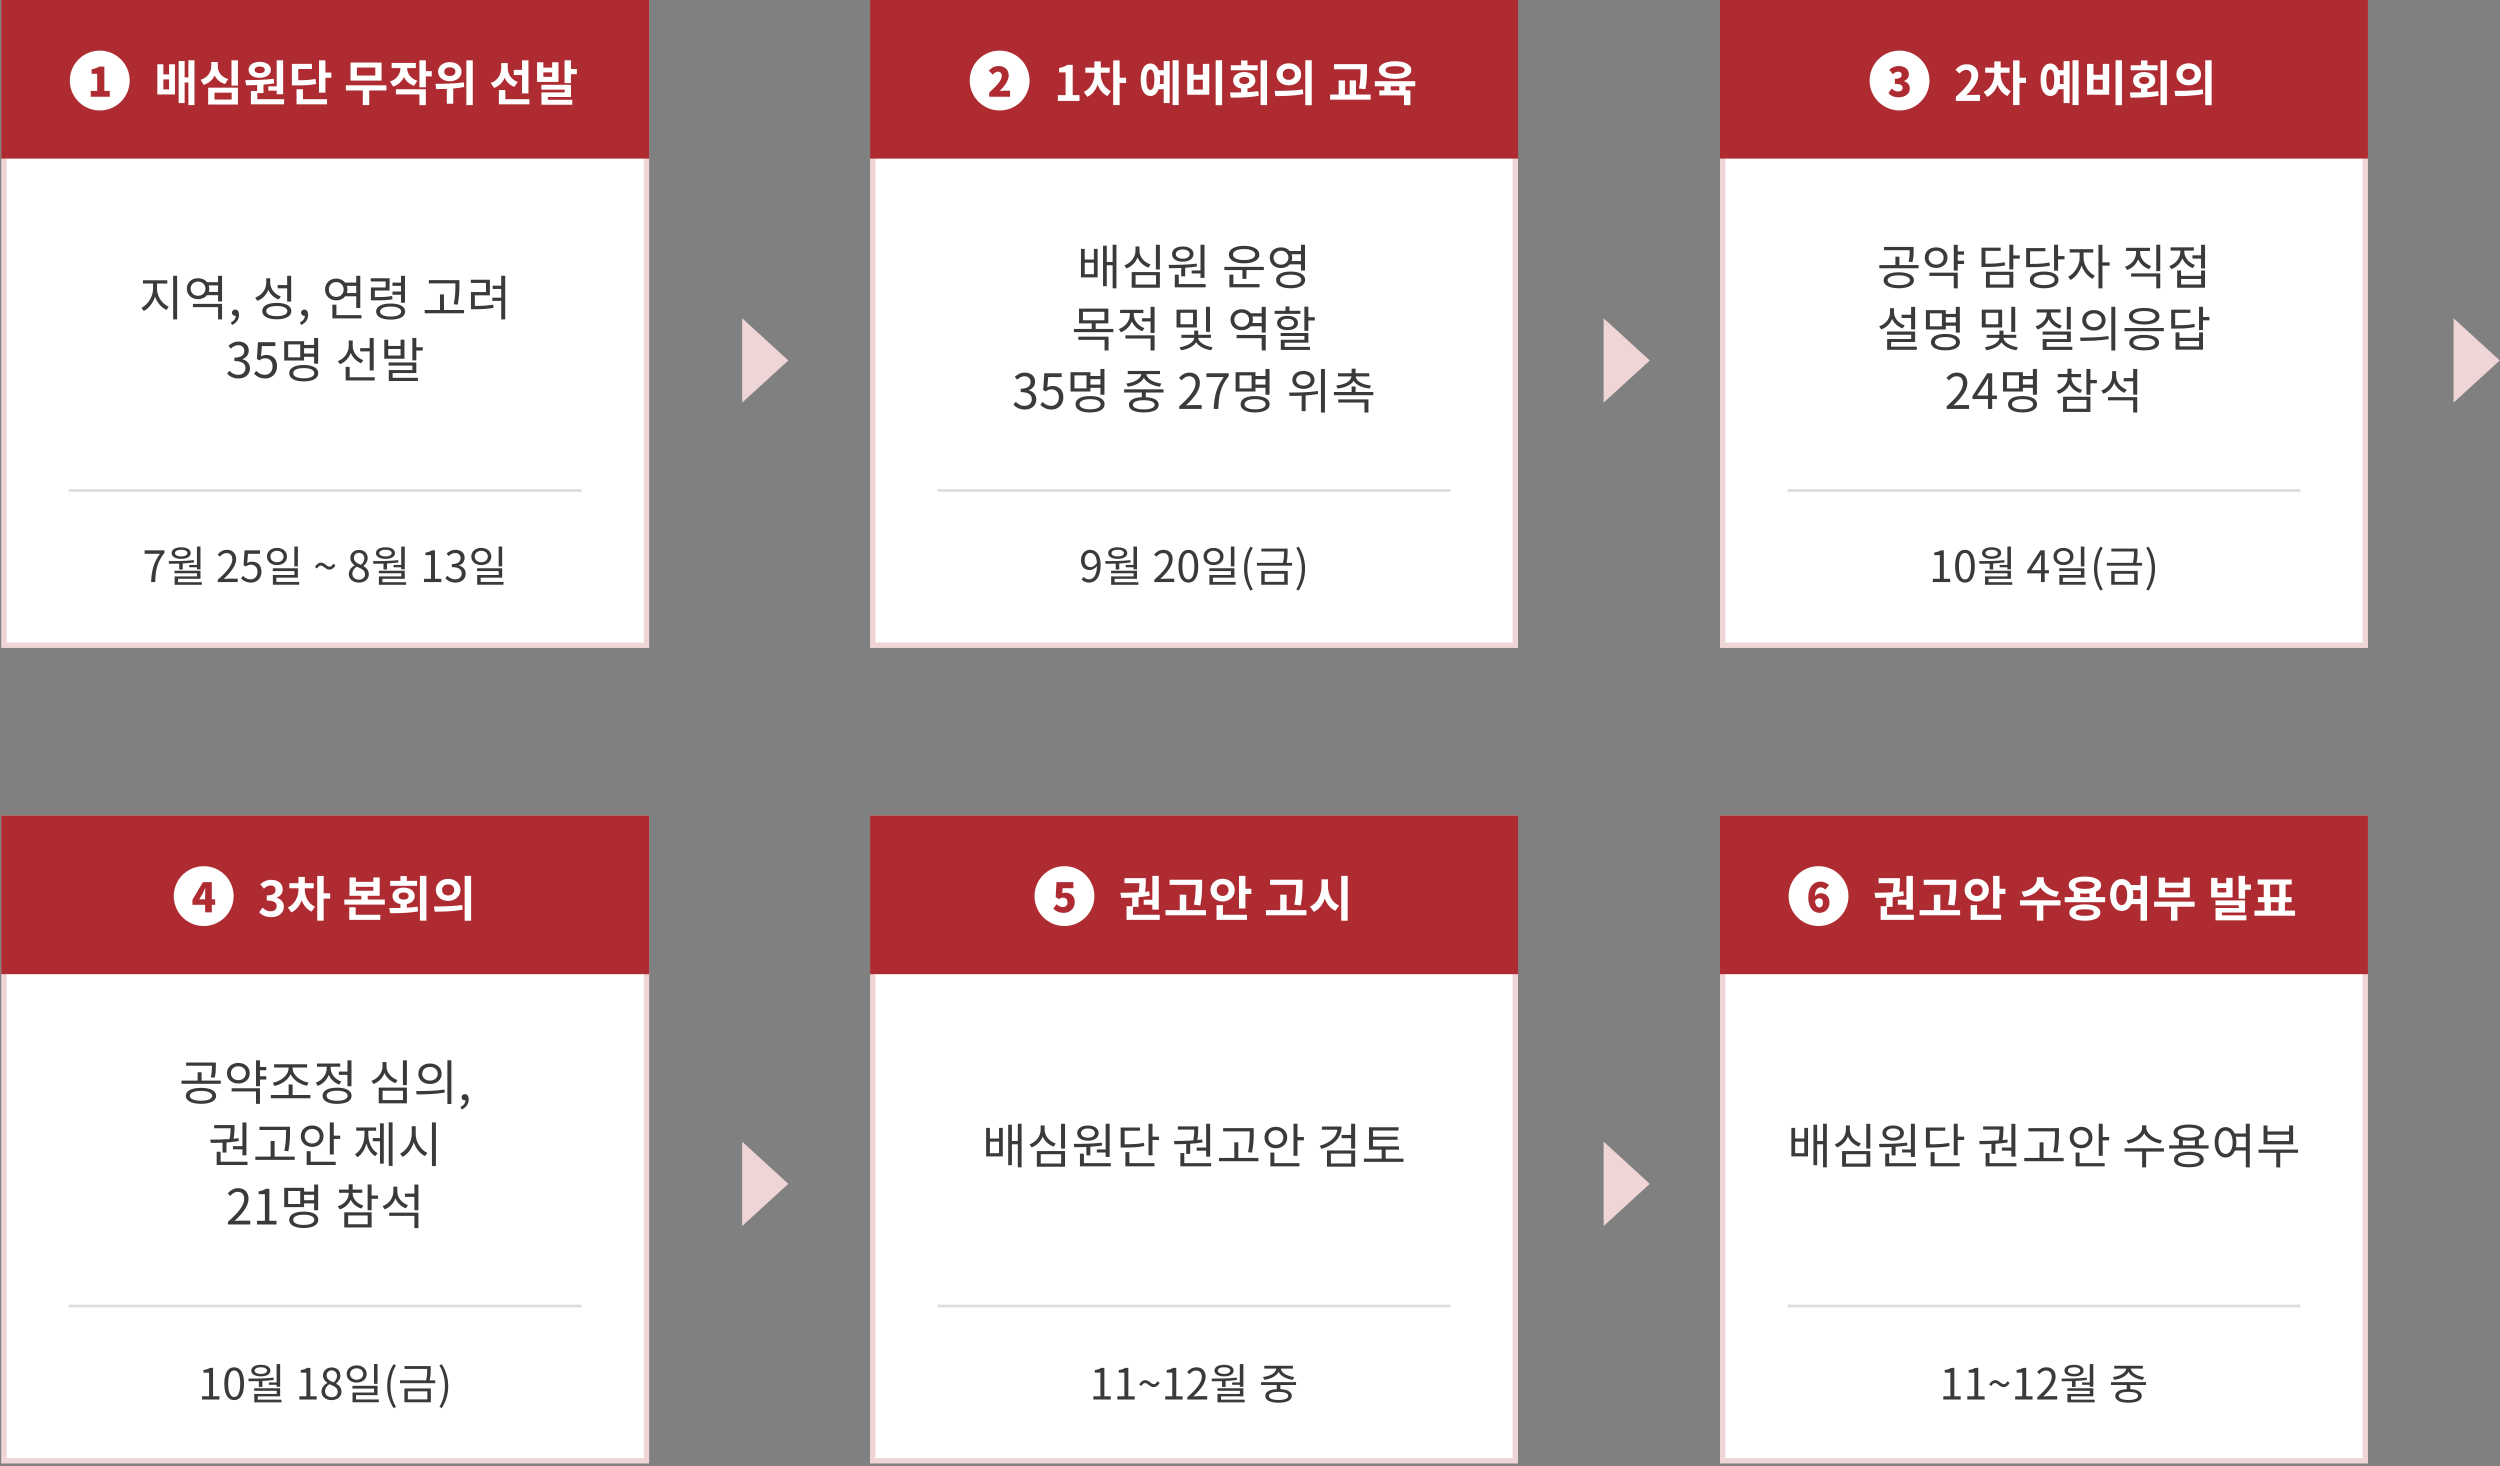 <svg width="926" height="543" viewBox="0 0 926 543" fill="none" xmlns="http://www.w3.org/2000/svg">
<rect x="0" y="0" width="926" height="543" fill="#808080" stroke="none"/>
<rect x="1.447" y="1" width="238" height="238" fill="white" stroke="#EFD5D6" stroke-width="2"/>
<rect x="1.447" y="303.086" width="238" height="238" fill="white" stroke="#EFD5D6" stroke-width="2"/>
<rect x="323.268" y="1" width="238" height="238" fill="white" stroke="#EFD5D6" stroke-width="2"/>
<rect x="323.268" y="303.086" width="238" height="238" fill="white" stroke="#EFD5D6" stroke-width="2"/>
<rect x="638.089" y="1" width="238" height="238" fill="white" stroke="#EFD5D6" stroke-width="2"/>
<rect x="638.089" y="303.086" width="238" height="238" fill="white" stroke="#EFD5D6" stroke-width="2"/>
<rect x="0.447" width="240" height="58.748" fill="#AE2C31"/>
<rect x="0.447" y="302.086" width="240" height="58.748" fill="#AE2C31"/>
<rect x="322.268" width="240" height="58.748" fill="#AE2C31"/>
<rect x="322.268" y="302.086" width="240" height="58.748" fill="#AE2C31"/>
<rect x="637.089" width="240" height="58.748" fill="#AE2C31"/>
<rect x="637.089" y="302.086" width="240" height="58.748" fill="#AE2C31"/>
<path d="M58.158 105.027V107.079C58.158 109.815 60.102 112.605 62.478 113.613L61.65 114.801C59.778 113.937 58.194 112.083 57.42 109.869C56.682 112.227 55.098 114.261 53.262 115.197L52.398 114.009C54.72 112.911 56.682 109.869 56.682 107.079V105.027H52.938V103.803H61.956V105.027H58.158ZM64.134 102.165H65.61V118.293H64.134V102.165ZM71.458 113.757V112.551H82.258V118.311H80.764V113.757H71.458ZM77.326 108.141H80.764V105.711H77.326C77.434 106.089 77.506 106.485 77.506 106.917C77.506 107.367 77.434 107.763 77.326 108.141ZM73.348 109.563C74.932 109.563 76.102 108.465 76.102 106.917C76.102 105.405 74.932 104.307 73.348 104.307C71.782 104.307 70.612 105.405 70.612 106.917C70.612 108.465 71.782 109.563 73.348 109.563ZM80.764 102.165L82.258 102.147V111.669H80.764V109.347H76.678C75.922 110.265 74.752 110.823 73.348 110.823C70.972 110.823 69.208 109.203 69.208 106.917C69.208 104.649 70.972 103.047 73.348 103.047C74.752 103.047 75.94 103.605 76.696 104.523H80.764V102.165ZM85.911 120.381L85.515 119.409C86.649 118.905 87.315 118.023 87.315 116.961C87.243 116.979 87.189 116.979 87.117 116.979C86.487 116.979 85.911 116.583 85.911 115.827C85.911 115.125 86.487 114.675 87.153 114.675C88.017 114.675 88.539 115.413 88.539 116.619C88.539 118.347 87.531 119.697 85.911 120.381ZM106.358 111.705V106.791H102.848V105.585H106.358V102.165H107.852V111.705H106.358ZM104.018 109.797L103.226 110.949C101.462 110.283 100.094 109.005 99.392 107.331C98.708 109.239 97.25 110.697 95.306 111.435L94.532 110.229C97.016 109.347 98.618 107.187 98.618 104.721V103.065H100.094V104.667C100.094 106.971 101.66 108.969 104.018 109.797ZM102.524 117.105C104.954 117.105 106.43 116.403 106.43 115.233C106.43 114.045 104.954 113.343 102.524 113.343C100.094 113.343 98.618 114.045 98.618 115.233C98.618 116.403 100.094 117.105 102.524 117.105ZM102.524 112.191C105.836 112.191 107.906 113.289 107.906 115.233C107.906 117.159 105.836 118.275 102.524 118.275C99.212 118.275 97.142 117.159 97.142 115.233C97.142 113.289 99.212 112.191 102.524 112.191ZM111.505 120.381L111.109 119.409C112.243 118.905 112.909 118.023 112.909 116.961C112.837 116.979 112.783 116.979 112.711 116.979C112.081 116.979 111.505 116.583 111.505 115.827C111.505 115.125 112.081 114.675 112.747 114.675C113.611 114.675 114.133 115.413 114.133 116.619C114.133 118.347 113.125 119.697 111.505 120.381ZM121.8 107.223C121.8 108.825 122.97 109.977 124.554 109.977C126.12 109.977 127.29 108.825 127.29 107.223C127.29 105.621 126.12 104.469 124.554 104.469C122.97 104.469 121.8 105.621 121.8 107.223ZM131.952 105.873H128.478C128.622 106.287 128.694 106.737 128.694 107.223C128.694 107.691 128.622 108.141 128.478 108.555H131.952V105.873ZM131.952 109.743H127.866C127.11 110.697 125.94 111.273 124.554 111.273C122.178 111.273 120.396 109.581 120.396 107.223C120.396 104.865 122.178 103.173 124.554 103.173C125.94 103.173 127.092 103.749 127.848 104.685H131.952V102.165H133.446V114.081H131.952V109.743ZM124.608 116.727H133.896V117.933H123.114V112.857H124.608V116.727ZM148.529 112.137V109.167H145.379V107.979H148.529V105.891H145.379V104.685H148.529V102.165H150.005V112.137H148.529ZM145.235 109.635L145.379 110.859C143.399 111.201 141.761 111.255 138.539 111.255H137.387V106.467H142.841V104.253H137.333V103.065H144.299V107.601H138.845V110.049C141.815 110.049 143.381 109.977 145.235 109.635ZM144.695 117.249C147.125 117.249 148.583 116.565 148.583 115.395C148.583 114.243 147.125 113.559 144.695 113.559C142.247 113.559 140.771 114.243 140.771 115.395C140.771 116.565 142.247 117.249 144.695 117.249ZM144.695 112.425C148.007 112.425 150.059 113.505 150.059 115.395C150.059 117.303 148.007 118.383 144.695 118.383C141.365 118.383 139.313 117.303 139.313 115.395C139.313 113.505 141.365 112.425 144.695 112.425ZM168.681 105.369V104.973H158.835V103.767H170.157V105.369C170.157 107.367 170.157 109.581 169.545 112.839L168.069 112.677C168.681 109.581 168.681 107.313 168.681 105.369ZM164.451 114.819H171.903V116.025H157.305V114.819H162.975V109.041H164.451V114.819ZM175.897 109.383V113.325C178.273 113.325 180.253 113.217 182.665 112.839L182.791 114.063C180.253 114.459 178.183 114.549 175.663 114.549H174.439V108.177H180.001V104.793H174.403V103.605H181.459V109.383H175.897ZM185.653 102.129H187.129V118.311H185.653V111.453H182.359V110.247H185.653V107.025H182.467V105.819H185.653V102.129ZM88.364 140.195C86.294 140.195 84.998 139.331 84.134 138.395L84.962 137.315C85.736 138.125 86.744 138.827 88.238 138.827C89.804 138.827 90.92 137.891 90.92 136.361C90.92 134.795 89.858 133.733 86.816 133.733V132.473C89.534 132.473 90.47 131.375 90.47 129.953C90.47 128.693 89.606 127.865 88.238 127.865C87.176 127.865 86.24 128.387 85.502 129.143L84.62 128.099C85.61 127.181 86.78 126.515 88.31 126.515C90.524 126.515 92.144 127.739 92.144 129.827C92.144 131.429 91.19 132.491 89.804 133.013V133.085C91.352 133.445 92.594 134.633 92.594 136.433C92.594 138.791 90.704 140.195 88.364 140.195ZM98.294 140.195C96.242 140.195 94.982 139.331 94.1 138.449L94.91 137.369C95.666 138.125 96.62 138.827 98.15 138.827C99.698 138.827 100.958 137.639 100.958 135.713C100.958 133.823 99.878 132.707 98.222 132.707C97.34 132.707 96.782 132.977 96.026 133.481L95.144 132.941L95.558 126.749H101.984V128.171H96.998L96.674 131.987C97.268 131.663 97.844 131.465 98.636 131.465C100.832 131.465 102.614 132.761 102.614 135.659C102.614 138.557 100.526 140.195 98.294 140.195ZM111.195 132.365V127.559H106.731V132.365H111.195ZM116.343 128.963H112.635V130.961H116.343V128.963ZM112.635 132.149V133.535H105.273V126.371H112.635V127.775H116.343V125.165H117.837V134.705H116.343V132.149H112.635ZM112.491 140.123C114.939 140.123 116.415 139.421 116.415 138.233C116.415 137.045 114.939 136.343 112.491 136.343C110.079 136.343 108.603 137.045 108.603 138.233C108.603 139.421 110.079 140.123 112.491 140.123ZM112.491 135.191C115.821 135.191 117.891 136.289 117.891 138.233C117.891 140.159 115.821 141.275 112.491 141.275C109.179 141.275 107.127 140.159 107.127 138.233C107.127 136.289 109.179 135.191 112.491 135.191ZM136.927 137.225V130.169H133.399V128.945H136.927V125.165H138.421V137.225H136.927ZM134.551 133.409L133.777 134.543C131.995 133.841 130.609 132.455 129.925 130.709C129.241 132.635 127.801 134.165 125.911 134.921L125.137 133.751C127.549 132.869 129.169 130.583 129.169 128.117V126.119H130.645V128.171C130.645 130.421 132.229 132.545 134.551 133.409ZM129.511 139.727H138.799V140.933H128.035V135.893H129.511V139.727ZM148.373 131.681V129.269H143.801V131.681H148.373ZM149.813 125.813V132.869H142.343V125.813H143.801V128.135H148.373V125.813H149.813ZM145.439 138.179V139.943H154.799V141.113H143.999V137.081H152.747V135.425H143.945V134.255H154.205V138.179H145.439ZM154.205 128.621H156.599V129.845H154.205V133.499H152.729V125.165H154.205V128.621Z" fill="#3A3A3A"/>
<path d="M78.493 394.929V394.749H68.953V393.561H79.951V394.929C79.951 396.225 79.951 397.539 79.501 399.195L78.061 399.033C78.493 397.377 78.493 396.189 78.493 394.929ZM74.443 407.709C76.981 407.709 78.601 407.025 78.601 405.909C78.601 404.757 76.981 404.073 74.443 404.073C71.923 404.073 70.303 404.757 70.303 405.909C70.303 407.025 71.923 407.709 74.443 407.709ZM74.443 402.939C77.881 402.939 80.077 404.037 80.077 405.909C80.077 407.745 77.881 408.861 74.443 408.861C71.005 408.861 68.827 407.745 68.827 405.909C68.827 404.037 71.005 402.939 74.443 402.939ZM74.677 400.257H81.769V401.445H67.243V400.257H73.201V397.161H74.677V400.257ZM85.512 397.521C85.512 399.033 86.664 400.095 88.284 400.095C89.886 400.095 91.056 399.033 91.056 397.521C91.056 395.991 89.886 394.947 88.284 394.947C86.664 394.947 85.512 395.991 85.512 397.521ZM92.496 397.521C92.496 399.771 90.714 401.337 88.284 401.337C85.836 401.337 84.072 399.771 84.072 397.521C84.072 395.253 85.836 393.705 88.284 393.705C90.714 393.705 92.496 395.253 92.496 397.521ZM85.8 404.289V403.083H96.294V408.879H94.818V404.289H85.8ZM98.634 396.423H96.294V398.655H98.634V399.861H96.294V402.327H94.818V392.751H96.294V395.199H98.634V396.423ZM101.657 402.255L101.027 401.049C103.817 400.581 106.877 398.331 106.877 395.757V395.415H101.531V394.209H113.753V395.415H108.407V395.757C108.407 398.331 111.485 400.545 114.293 400.995L113.699 402.183C111.233 401.697 108.677 400.113 107.651 397.899C106.625 400.131 104.087 401.733 101.657 402.255ZM108.389 405.585H114.977V406.809H100.325V405.585H106.913V401.679H108.389V405.585ZM125.505 396.927H128.691V392.751H130.185V402.363H128.691V398.133H125.505V396.927ZM126.405 400.599L125.667 401.751C123.867 401.103 122.481 399.771 121.779 398.115C121.095 399.987 119.601 401.499 117.711 402.219L116.937 401.049C119.349 400.167 121.005 397.989 121.005 395.667V395.109H117.405V393.921H126.027V395.109H122.481V395.667C122.481 397.737 124.065 399.771 126.405 400.599ZM124.857 407.727C127.287 407.727 128.763 407.043 128.763 405.873C128.763 404.703 127.287 404.001 124.857 404.001C122.427 404.001 120.951 404.703 120.951 405.873C120.951 407.043 122.427 407.727 124.857 407.727ZM124.857 402.867C128.169 402.867 130.239 403.965 130.239 405.873C130.239 407.781 128.169 408.879 124.857 408.879C121.545 408.879 119.475 407.781 119.475 405.873C119.475 403.965 121.545 402.867 124.857 402.867ZM147.241 400.041L146.503 401.211C144.649 400.563 143.173 399.195 142.435 397.449C141.733 399.321 140.239 400.815 138.331 401.517L137.575 400.365C140.023 399.483 141.679 397.323 141.679 394.947V393.381H143.155V394.947C143.155 397.233 144.847 399.249 147.241 400.041ZM141.715 404.019V407.475H149.275V404.019H141.715ZM140.275 408.663V402.849H150.715V408.663H140.275ZM149.239 392.751H150.715V401.931H149.239V392.751ZM159.264 393.921C161.784 393.921 163.584 395.451 163.584 397.719C163.584 399.969 161.784 401.517 159.264 401.517C156.762 401.517 154.944 399.969 154.944 397.719C154.944 395.451 156.762 393.921 159.264 393.921ZM159.264 395.181C157.608 395.181 156.384 396.207 156.384 397.719C156.384 399.213 157.608 400.257 159.264 400.257C160.938 400.257 162.144 399.213 162.144 397.719C162.144 396.207 160.938 395.181 159.264 395.181ZM165.708 392.733H167.184V408.915H165.708V392.733ZM154.314 405.369L154.134 404.127C157.068 404.127 161.118 404.109 164.646 403.569L164.772 404.667C161.136 405.333 157.23 405.369 154.314 405.369ZM170.98 410.967L170.584 409.995C171.718 409.491 172.384 408.609 172.384 407.547C172.312 407.565 172.258 407.565 172.186 407.565C171.556 407.565 170.98 407.169 170.98 406.413C170.98 405.711 171.556 405.261 172.222 405.261C173.086 405.261 173.608 405.999 173.608 407.205C173.608 408.933 172.6 410.283 170.98 410.967ZM86.29 424.535H89.8V415.751H91.276V427.937H89.8V425.705H86.29V424.535ZM82.42 426.893V423.239C80.854 423.311 79.36 423.329 78.064 423.329L77.866 422.123C79.936 422.105 82.492 422.087 85.03 421.907C85.354 420.143 85.408 418.829 85.426 417.911H79.342V416.723H86.866V417.335C86.866 418.235 86.866 419.747 86.524 421.781C87.136 421.727 87.766 421.673 88.342 421.583L88.45 422.645C86.992 422.915 85.426 423.059 83.896 423.167V426.893H82.42ZM81.718 430.313H91.672V431.519H80.26V426.605H81.718V430.313ZM105.944 418.955V418.559H96.098V417.353H107.42V418.955C107.42 420.953 107.42 423.167 106.808 426.425L105.332 426.263C105.944 423.167 105.944 420.899 105.944 418.955ZM101.714 428.405H109.166V429.611H94.568V428.405H100.238V422.627H101.714V428.405ZM112.855 420.845C112.855 422.429 114.043 423.545 115.627 423.545C117.211 423.545 118.399 422.429 118.399 420.845C118.399 419.261 117.211 418.145 115.627 418.145C114.043 418.145 112.855 419.261 112.855 420.845ZM119.839 420.845C119.839 423.185 118.039 424.823 115.627 424.823C113.215 424.823 111.415 423.185 111.415 420.845C111.415 418.505 113.215 416.867 115.627 416.867C118.039 416.867 119.839 418.505 119.839 420.845ZM115.069 426.407V430.313H124.357V431.519H113.593V426.407H115.069ZM123.637 420.647H126.013V421.871H123.637V427.613H122.161V415.733H123.637V420.647ZM136.427 418.829V420.287C136.427 423.095 137.633 425.903 139.865 427.163L138.965 428.243C137.399 427.307 136.283 425.579 135.725 423.527C135.167 425.741 133.997 427.631 132.395 428.639L131.495 427.541C133.745 426.191 135.005 423.257 135.005 420.287V418.829H131.945V417.623H139.307V418.829H136.427ZM140.747 421.529V416.093H142.151V431.033H140.747V422.735H138.083V421.529H140.747ZM143.987 415.715H145.409V431.861H143.987V415.715ZM153.975 417.137V420.035C153.975 422.987 155.901 425.957 158.295 427.037L157.413 428.225C155.577 427.325 154.029 425.417 153.255 423.113C152.517 425.543 150.969 427.559 149.079 428.531L148.179 427.325C150.555 426.191 152.517 423.095 152.517 420.035V417.137H153.975ZM159.987 415.733H161.463V431.915H159.987V415.733ZM84.404 453.547V452.575C88.544 448.957 90.452 446.329 90.452 444.061C90.452 442.549 89.66 441.451 88.022 441.451C86.942 441.451 86.006 442.117 85.286 442.981L84.332 442.045C85.412 440.875 86.546 440.101 88.22 440.101C90.578 440.101 92.054 441.649 92.054 444.007C92.054 446.635 89.984 449.317 86.888 452.251C87.572 452.197 88.382 452.125 89.048 452.125H92.702V453.547H84.404ZM95.18 453.547V452.179H98.114V442.333H95.774V441.289C96.944 441.073 97.79 440.767 98.51 440.335H99.77V452.179H102.416V453.547H95.18ZM111.195 445.951V441.145H106.731V445.951H111.195ZM116.343 442.549H112.635V444.547H116.343V442.549ZM112.635 445.735V447.121H105.273V439.957H112.635V441.361H116.343V438.751H117.837V448.291H116.343V445.735H112.635ZM112.491 453.709C114.939 453.709 116.415 453.007 116.415 451.819C116.415 450.631 114.939 449.929 112.491 449.929C110.079 449.929 108.603 450.631 108.603 451.819C108.603 453.007 110.079 453.709 112.491 453.709ZM112.491 448.777C115.821 448.777 117.891 449.875 117.891 451.819C117.891 453.745 115.821 454.861 112.491 454.861C109.179 454.861 107.127 453.745 107.127 451.819C107.127 449.875 109.179 448.777 112.491 448.777ZM134.569 446.527L133.867 447.661C132.031 447.085 130.627 445.897 129.907 444.367C129.205 446.059 127.747 447.355 125.839 447.967L125.119 446.815C127.513 446.077 129.151 444.205 129.151 442.063V441.811H125.569V440.623H129.151V438.643H130.627V440.623H134.191V441.811H130.627V442.063C130.627 444.025 132.193 445.807 134.569 446.527ZM128.953 450.217V453.475H136.189V450.217H128.953ZM127.513 454.663V449.047H137.647V454.663H127.513ZM140.041 442.819V444.043H137.647V448.291H136.171V438.733H137.647V442.819H140.041ZM151.109 446.419L150.317 447.589C148.553 446.905 147.167 445.555 146.465 443.863C145.781 445.753 144.359 447.193 142.469 447.949L141.695 446.761C144.143 445.879 145.691 443.701 145.691 441.253V439.543H147.167V441.307C147.167 443.521 148.769 445.591 151.109 446.419ZM144.161 450.361V449.173H154.979V454.897H153.485V450.361H144.161ZM153.485 438.751H154.979V448.273H153.485V443.323H149.975V442.117H153.485V438.751Z" fill="#3A3A3A"/>
<path d="M405.177 101.555V97.289H401.793V101.555H405.177ZM405.177 96.119V92.177H406.563V102.743H400.389V92.177H401.793V96.119H405.177ZM412.125 90.647H413.529V106.793H412.125V98.243H409.947V106.001H408.561V91.007H409.947V97.037H412.125V90.647ZM426.145 97.955L425.407 99.125C423.553 98.477 422.077 97.109 421.339 95.363C420.637 97.235 419.143 98.729 417.235 99.431L416.479 98.279C418.927 97.397 420.583 95.237 420.583 92.861V91.295H422.059V92.861C422.059 95.147 423.751 97.163 426.145 97.955ZM420.619 101.933V105.389H428.179V101.933H420.619ZM419.179 106.577V100.763H429.619V106.577H419.179ZM428.143 90.665H429.619V99.845H428.143V90.665ZM441.39 100.187H444.666V90.647H446.142V102.941H444.666V101.285H441.39V100.187ZM438.096 92.393C436.566 92.393 435.522 93.077 435.522 94.103C435.522 95.147 436.566 95.831 438.096 95.831C439.626 95.831 440.67 95.147 440.67 94.103C440.67 93.077 439.626 92.393 438.096 92.393ZM438.096 96.929C435.738 96.929 434.118 95.831 434.118 94.103C434.118 92.411 435.738 91.295 438.096 91.295C440.454 91.295 442.074 92.411 442.074 94.103C442.074 95.831 440.454 96.929 438.096 96.929ZM437.52 102.365V99.251C435.918 99.323 434.37 99.341 433.038 99.341L432.84 98.117C435.828 98.117 439.824 98.081 443.244 97.649L443.37 98.711C441.948 98.927 440.454 99.089 438.996 99.179V102.365H437.52ZM436.62 105.227H446.556V106.433H435.144V101.735H436.62V105.227ZM460.804 92.249C458.338 92.249 456.7 93.023 456.7 94.301C456.7 95.561 458.338 96.335 460.804 96.335C463.288 96.335 464.908 95.561 464.908 94.301C464.908 93.023 463.288 92.249 460.804 92.249ZM460.804 97.541C457.384 97.541 455.152 96.299 455.152 94.301C455.152 92.303 457.384 91.061 460.804 91.061C464.224 91.061 466.456 92.303 466.456 94.301C466.456 96.299 464.224 97.541 460.804 97.541ZM456.844 101.717V105.209H466.528V106.433H455.368V101.717H456.844ZM453.496 98.837H468.13V100.043H461.686V103.301H460.192V100.043H453.496V98.837ZM471.729 95.435C471.729 96.947 472.917 98.027 474.483 98.027C476.067 98.027 477.219 96.947 477.219 95.435C477.219 93.941 476.067 92.861 474.483 92.861C472.917 92.861 471.729 93.941 471.729 95.435ZM481.881 94.175H478.425C478.551 94.553 478.623 94.967 478.623 95.435C478.623 95.885 478.551 96.299 478.407 96.695H481.881V94.175ZM481.881 97.901H477.741C477.003 98.765 475.851 99.287 474.483 99.287C472.089 99.287 470.325 97.703 470.325 95.435C470.325 93.185 472.089 91.619 474.483 91.619C475.851 91.619 477.003 92.141 477.741 92.969H481.881V90.647H483.375V100.205H481.881V97.901ZM478.029 105.605C480.495 105.605 481.971 104.885 481.971 103.679C481.971 102.455 480.495 101.735 478.029 101.735C475.599 101.735 474.123 102.455 474.123 103.679C474.123 104.885 475.599 105.605 478.029 105.605ZM478.029 100.583C481.359 100.583 483.429 101.717 483.429 103.679C483.429 105.641 481.359 106.775 478.029 106.775C474.717 106.775 472.665 105.641 472.665 103.679C472.665 101.717 474.717 100.583 478.029 100.583ZM399.42 125.887V124.699H410.598V129.811H409.122V125.887H399.42ZM401.112 115.483V118.615H409.068V115.483H401.112ZM405.846 121.837H412.398V123.025H397.782V121.837H404.37V119.785H399.672V114.313H410.526V119.785H405.846V121.837ZM423.881 121.531L423.143 122.683C421.343 122.035 419.957 120.703 419.237 119.029C418.553 120.883 417.077 122.359 415.187 123.061L414.413 121.891C416.807 121.045 418.481 118.885 418.481 116.599V115.951H414.881V114.745H423.503V115.951H419.957V116.599C419.957 118.669 421.541 120.703 423.881 121.531ZM416.861 125.383V124.195H427.661V129.811H426.167V125.383H416.861ZM426.167 113.647H427.661V123.313H426.167V119.065H423.017V117.859H426.167V113.647ZM448.173 113.647V122.917H446.697V113.647H448.173ZM441.891 120.109V115.861H437.229V120.109H441.891ZM443.331 114.691V121.297H435.789V114.691H443.331ZM448.551 125.149H443.835C443.853 126.697 446.355 128.263 449.127 128.605L448.623 129.739C446.193 129.397 444.033 128.281 443.079 126.787C442.107 128.317 439.875 129.397 437.445 129.739L436.959 128.605C439.713 128.281 442.287 126.751 442.305 125.149H437.589V124.015H442.323V122.449H443.817V124.015H448.551V125.149ZM458.029 125.257V124.051H468.829V129.811H467.335V125.257H458.029ZM463.897 119.641H467.335V117.211H463.897C464.005 117.589 464.077 117.985 464.077 118.417C464.077 118.867 464.005 119.263 463.897 119.641ZM459.919 121.063C461.503 121.063 462.673 119.965 462.673 118.417C462.673 116.905 461.503 115.807 459.919 115.807C458.353 115.807 457.183 116.905 457.183 118.417C457.183 119.965 458.353 121.063 459.919 121.063ZM467.335 113.665L468.829 113.647V123.169H467.335V120.847H463.249C462.493 121.765 461.323 122.323 459.919 122.323C457.543 122.323 455.779 120.703 455.779 118.417C455.779 116.149 457.543 114.547 459.919 114.547C461.323 114.547 462.511 115.105 463.267 116.023H467.335V113.665ZM481.661 115.123V116.257H472.139V115.123H476.153V113.485H477.629V115.123H481.661ZM474.443 119.623C474.443 120.577 475.397 121.171 476.891 121.171C478.385 121.171 479.357 120.577 479.357 119.623C479.357 118.651 478.385 118.075 476.891 118.075C475.397 118.075 474.443 118.651 474.443 119.623ZM480.761 119.623C480.761 121.261 479.231 122.269 476.891 122.269C474.569 122.269 473.039 121.261 473.039 119.623C473.039 117.985 474.569 116.977 476.891 116.977C479.231 116.977 480.761 117.985 480.761 119.623ZM475.847 126.931V128.479H485.207V129.613H474.407V125.851H483.155V124.447H474.353V123.349H484.613V126.931H475.847ZM484.613 117.481H487.007V118.705H484.613V122.521H483.137V113.593H484.613V117.481ZM379.617 151.695C377.547 151.695 376.251 150.831 375.387 149.895L376.215 148.815C376.989 149.625 377.997 150.327 379.491 150.327C381.057 150.327 382.173 149.391 382.173 147.861C382.173 146.295 381.111 145.233 378.069 145.233V143.973C380.787 143.973 381.723 142.875 381.723 141.453C381.723 140.193 380.859 139.365 379.491 139.365C378.429 139.365 377.493 139.887 376.755 140.643L375.873 139.599C376.863 138.681 378.033 138.015 379.563 138.015C381.777 138.015 383.397 139.239 383.397 141.327C383.397 142.929 382.443 143.991 381.057 144.513V144.585C382.605 144.945 383.847 146.133 383.847 147.933C383.847 150.291 381.957 151.695 379.617 151.695ZM389.547 151.695C387.495 151.695 386.235 150.831 385.353 149.949L386.163 148.869C386.919 149.625 387.873 150.327 389.403 150.327C390.951 150.327 392.211 149.139 392.211 147.213C392.211 145.323 391.131 144.207 389.475 144.207C388.593 144.207 388.035 144.477 387.279 144.981L386.397 144.441L386.811 138.249H393.237V139.671H388.251L387.927 143.487C388.521 143.163 389.097 142.965 389.889 142.965C392.085 142.965 393.867 144.261 393.867 147.159C393.867 150.057 391.779 151.695 389.547 151.695ZM402.447 143.865V139.059H397.983V143.865H402.447ZM407.595 140.463H403.887V142.461H407.595V140.463ZM403.887 143.649V145.035H396.525V137.871H403.887V139.275H407.595V136.665H409.089V146.205H407.595V143.649H403.887ZM403.743 151.623C406.191 151.623 407.667 150.921 407.667 149.733C407.667 148.545 406.191 147.843 403.743 147.843C401.331 147.843 399.855 148.545 399.855 149.733C399.855 150.921 401.331 151.623 403.743 151.623ZM403.743 146.691C407.073 146.691 409.143 147.789 409.143 149.733C409.143 151.659 407.073 152.775 403.743 152.775C400.431 152.775 398.379 151.659 398.379 149.733C398.379 147.789 400.431 146.691 403.743 146.691ZM417.721 143.235L417.199 142.065C420.025 141.741 422.599 140.355 422.725 138.573H417.721V137.385H429.655V138.573H424.633C424.759 140.355 427.333 141.741 430.159 142.065L429.637 143.235C426.991 142.911 424.579 141.723 423.679 139.941C422.797 141.723 420.367 142.911 417.721 143.235ZM427.693 149.931C427.693 148.851 426.181 148.239 423.661 148.239C421.123 148.239 419.629 148.851 419.629 149.931C419.629 151.011 421.123 151.641 423.661 151.641C426.181 151.641 427.693 151.011 427.693 149.931ZM430.969 145.395H424.417V147.123C427.423 147.267 429.187 148.257 429.187 149.931C429.187 151.767 427.117 152.775 423.679 152.775C420.223 152.775 418.135 151.767 418.135 149.931C418.135 148.257 419.917 147.267 422.923 147.123V145.395H416.371V144.207H430.969V145.395ZM436.793 151.461V150.489C440.933 146.871 442.841 144.243 442.841 141.975C442.841 140.463 442.049 139.365 440.411 139.365C439.331 139.365 438.395 140.031 437.675 140.895L436.721 139.959C437.801 138.789 438.935 138.015 440.609 138.015C442.967 138.015 444.443 139.563 444.443 141.921C444.443 144.549 442.373 147.231 439.277 150.165C439.961 150.111 440.771 150.039 441.437 150.039H445.091V151.461H436.793ZM449.55 151.461C449.766 146.457 450.684 143.271 453.258 139.671H446.868V138.249H455.13V139.257C452.034 143.217 451.458 146.295 451.26 151.461H449.55ZM463.584 143.865V139.059H459.12V143.865H463.584ZM468.732 140.463H465.024V142.461H468.732V140.463ZM465.024 143.649V145.035H457.662V137.871H465.024V139.275H468.732V136.665H470.226V146.205H468.732V143.649H465.024ZM464.88 151.623C467.328 151.623 468.804 150.921 468.804 149.733C468.804 148.545 467.328 147.843 464.88 147.843C462.468 147.843 460.992 148.545 460.992 149.733C460.992 150.921 462.468 151.623 464.88 151.623ZM464.88 146.691C468.21 146.691 470.28 147.789 470.28 149.733C470.28 151.659 468.21 152.775 464.88 152.775C461.568 152.775 459.516 151.659 459.516 149.733C459.516 147.789 461.568 146.691 464.88 146.691ZM482.8 138.627C481.216 138.627 480.1 139.473 480.1 140.733C480.1 141.993 481.216 142.839 482.8 142.839C484.366 142.839 485.482 141.993 485.482 140.733C485.482 139.473 484.366 138.627 482.8 138.627ZM482.8 144.045C480.388 144.045 478.678 142.695 478.678 140.733C478.678 138.753 480.388 137.403 482.8 137.403C485.194 137.403 486.904 138.753 486.904 140.733C486.904 142.695 485.194 144.045 482.8 144.045ZM488.11 144.837L488.236 145.935C486.706 146.205 485.14 146.385 483.61 146.475V152.289H482.134V146.565C480.532 146.637 479.002 146.655 477.67 146.655L477.472 145.413C480.478 145.413 484.564 145.377 488.11 144.837ZM489.28 136.665H490.756V152.811H489.28V136.665ZM495.399 143.919L494.949 142.785C498.009 142.497 500.475 141.237 500.565 139.419H495.579V138.249H500.637V136.557H502.113V138.249H507.171V139.419H502.167C502.257 141.237 504.723 142.497 507.801 142.785L507.333 143.919C504.687 143.649 502.347 142.677 501.375 141.057C500.403 142.677 498.045 143.649 495.399 143.919ZM495.687 149.103V147.933H506.865V152.811H505.389V149.103H495.687ZM502.113 145.197H508.665V146.385H494.067V145.197H500.637V143.181H502.113V145.197Z" fill="#3A3A3A"/>
<path d="M370.047 427.141V422.875H366.663V427.141H370.047ZM370.047 421.705V417.763H371.433V428.329H365.259V417.763H366.663V421.705H370.047ZM376.995 416.233H378.399V432.379H376.995V423.829H374.817V431.587H373.431V416.593H374.817V422.623H376.995V416.233ZM391.016 423.541L390.278 424.711C388.424 424.063 386.948 422.695 386.21 420.949C385.508 422.821 384.014 424.315 382.106 425.017L381.35 423.865C383.798 422.983 385.454 420.823 385.454 418.447V416.881H386.93V418.447C386.93 420.733 388.622 422.749 391.016 423.541ZM385.49 427.519V430.975H393.05V427.519H385.49ZM384.05 432.163V426.349H394.49V432.163H384.05ZM393.014 416.251H394.49V425.431H393.014V416.251ZM406.26 425.773H409.536V416.233H411.012V428.527H409.536V426.871H406.26V425.773ZM402.966 417.979C401.436 417.979 400.392 418.663 400.392 419.689C400.392 420.733 401.436 421.417 402.966 421.417C404.496 421.417 405.54 420.733 405.54 419.689C405.54 418.663 404.496 417.979 402.966 417.979ZM402.966 422.515C400.608 422.515 398.988 421.417 398.988 419.689C398.988 417.997 400.608 416.881 402.966 416.881C405.324 416.881 406.944 417.997 406.944 419.689C406.944 421.417 405.324 422.515 402.966 422.515ZM402.39 427.951V424.837C400.788 424.909 399.24 424.927 397.908 424.927L397.71 423.703C400.698 423.703 404.694 423.667 408.114 423.235L408.24 424.297C406.818 424.513 405.324 424.675 403.866 424.765V427.951H402.39ZM401.49 430.813H411.426V432.019H400.014V427.321H401.49V430.813ZM423.701 423.307L423.863 424.495C421.649 424.945 419.741 425.053 416.357 425.053H415.097V417.637H422.243V418.825H416.573V423.847C419.759 423.847 421.595 423.721 423.701 423.307ZM418.319 426.745V430.813H427.607V432.019H416.843V426.745H418.319ZM426.887 421.021H429.281V422.245H426.887V427.915H425.411V416.233H426.887V421.021ZM443.241 425.035H446.751V416.251H448.227V428.437H446.751V426.205H443.241V425.035ZM439.371 427.393V423.739C437.805 423.811 436.311 423.829 435.015 423.829L434.817 422.623C436.887 422.605 439.443 422.587 441.981 422.407C442.305 420.643 442.359 419.329 442.377 418.411H436.293V417.223H443.817V417.835C443.817 418.735 443.817 420.247 443.475 422.281C444.087 422.227 444.717 422.173 445.293 422.083L445.401 423.145C443.943 423.415 442.377 423.559 440.847 423.667V427.393H439.371ZM438.669 430.813H448.623V432.019H437.211V427.105H438.669V430.813ZM462.895 419.455V419.059H453.049V417.853H464.371V419.455C464.371 421.453 464.371 423.667 463.759 426.925L462.283 426.763C462.895 423.667 462.895 421.399 462.895 419.455ZM458.665 428.905H466.117V430.111H451.519V428.905H457.189V423.127H458.665V428.905ZM469.806 421.345C469.806 422.929 470.994 424.045 472.578 424.045C474.162 424.045 475.35 422.929 475.35 421.345C475.35 419.761 474.162 418.645 472.578 418.645C470.994 418.645 469.806 419.761 469.806 421.345ZM476.79 421.345C476.79 423.685 474.99 425.323 472.578 425.323C470.166 425.323 468.366 423.685 468.366 421.345C468.366 419.005 470.166 417.367 472.578 417.367C474.99 417.367 476.79 419.005 476.79 421.345ZM472.02 426.907V430.813H481.308V432.019H470.544V426.907H472.02ZM480.588 421.147H482.964V422.371H480.588V428.113H479.112V416.233H480.588V421.147ZM489.634 417.259H496.924C496.924 421.345 494.062 424.243 489.436 425.557L488.824 424.405C492.658 423.307 495.052 421.201 495.358 418.465H489.634V417.259ZM492.964 427.303V430.957H500.488V427.303H492.964ZM491.506 432.145V426.133H501.946V432.145H491.506ZM500.452 416.233H501.946V425.449H500.452V421.597H496.942V420.391H500.452V416.233ZM513.249 429.157H519.855V430.363H505.185V429.157H511.773V425.827H507.075V417.547H518.019V418.753H508.569V421.021H517.659V422.191H508.569V424.621H518.181V425.827H513.249V429.157Z" fill="#3A3A3A"/>
<path d="M707.348 92.843V92.663H697.808V91.475H708.806V92.843C708.806 94.139 708.806 95.453 708.356 97.109L706.916 96.947C707.348 95.291 707.348 94.103 707.348 92.843ZM703.298 105.623C705.836 105.623 707.456 104.939 707.456 103.823C707.456 102.671 705.836 101.987 703.298 101.987C700.778 101.987 699.158 102.671 699.158 103.823C699.158 104.939 700.778 105.623 703.298 105.623ZM703.298 100.853C706.736 100.853 708.932 101.951 708.932 103.823C708.932 105.659 706.736 106.775 703.298 106.775C699.86 106.775 697.682 105.659 697.682 103.823C697.682 101.951 699.86 100.853 703.298 100.853ZM703.532 98.171H710.624V99.359H696.098V98.171H702.056V95.075H703.532V98.171ZM714.367 95.435C714.367 96.947 715.519 98.009 717.139 98.009C718.741 98.009 719.911 96.947 719.911 95.435C719.911 93.905 718.741 92.861 717.139 92.861C715.519 92.861 714.367 93.905 714.367 95.435ZM721.351 95.435C721.351 97.685 719.569 99.251 717.139 99.251C714.691 99.251 712.927 97.685 712.927 95.435C712.927 93.167 714.691 91.619 717.139 91.619C719.569 91.619 721.351 93.167 721.351 95.435ZM714.655 102.203V100.997H725.149V106.793H723.673V102.203H714.655ZM727.489 94.337H725.149V96.569H727.489V97.775H725.149V100.241H723.673V90.665H725.149V93.113H727.489V94.337ZM742.547 97.127L742.709 98.315C740.495 98.765 738.587 98.891 735.203 98.891H733.943V91.727H741.053V92.915H735.419V97.667C738.605 97.667 740.441 97.541 742.547 97.127ZM737.039 101.825V105.371H744.275V101.825H737.039ZM735.599 106.559V100.655H745.733V106.559H735.599ZM748.127 94.589V95.813H745.733V99.791H744.257V90.629H745.733V94.589H748.127ZM759.124 97.199L759.286 98.405C757.072 98.855 755.146 98.963 751.744 98.963H750.484V91.889H757.612V93.077H751.942V97.757C755.146 97.757 757 97.649 759.124 97.199ZM757.162 105.587C759.538 105.587 761.014 104.867 761.014 103.679C761.014 102.491 759.538 101.771 757.162 101.771C754.768 101.771 753.292 102.491 753.292 103.679C753.292 104.867 754.768 105.587 757.162 105.587ZM757.162 100.583C760.42 100.583 762.472 101.735 762.472 103.679C762.472 105.623 760.42 106.775 757.162 106.775C753.886 106.775 751.834 105.623 751.834 103.679C751.834 101.735 753.886 100.583 757.162 100.583ZM762.31 94.841H764.686V96.065H762.31V100.259H760.816V90.647H762.31V94.841ZM771.758 93.527V95.579C771.758 98.153 773.594 101.015 775.934 102.113L775.088 103.301C773.288 102.401 771.776 100.511 771.038 98.351C770.3 100.709 768.734 102.761 766.916 103.697L766.052 102.527C768.356 101.375 770.3 98.315 770.3 95.579V93.527H766.61V92.303H775.34V93.527H771.758ZM781.406 97.163V98.405H778.742V106.793H777.266V90.665H778.742V97.163H781.406ZM796.77 98.531L796.05 99.701C794.196 99.053 792.72 97.721 791.982 96.029C791.298 97.865 789.804 99.305 787.896 100.007L787.122 98.855C789.57 97.991 791.208 95.885 791.208 93.617V92.969H787.518V91.781H796.374V92.969H792.72V93.617C792.72 95.777 794.394 97.739 796.77 98.531ZM789.354 102.455V101.267H800.154V106.793H798.678V102.455H789.354ZM798.678 90.647H800.154V100.421H798.678V90.647ZM812.987 98.153L812.249 99.323C810.449 98.657 809.063 97.325 808.343 95.669C807.659 97.523 806.183 98.981 804.293 99.701L803.519 98.531C805.913 97.685 807.587 95.543 807.587 93.239V92.825H803.987V91.619H812.609V92.825H809.063V93.239C809.063 95.309 810.647 97.325 812.987 98.153ZM815.291 105.371V103.337H807.875V105.371H815.291ZM815.291 102.185V100.187H816.749V106.577H806.417V100.187H807.875V102.185H815.291ZM815.273 90.665H816.749V99.413H815.273V95.777H812.087V94.571H815.273V90.665ZM707.87 121.999V117.787H704.36V116.581H707.87V113.665H709.364V121.999H707.87ZM705.494 120.505L704.738 121.657C702.956 121.027 701.552 119.749 700.85 118.111C700.166 119.929 698.708 121.333 696.818 122.035L696.044 120.865C698.474 120.037 700.076 118.003 700.076 115.663V114.169H701.534V115.663C701.534 117.769 703.172 119.731 705.494 120.505ZM700.454 128.407H709.976V129.577H698.996V125.563H707.906V123.979H698.96V122.809H709.364V126.679H700.454V128.407ZM719.281 120.865V116.059H714.817V120.865H719.281ZM724.429 117.463H720.721V119.461H724.429V117.463ZM720.721 120.649V122.035H713.359V114.871H720.721V116.275H724.429V113.665H725.923V123.205H724.429V120.649H720.721ZM720.577 128.623C723.025 128.623 724.501 127.921 724.501 126.733C724.501 125.545 723.025 124.843 720.577 124.843C718.165 124.843 716.689 125.545 716.689 126.733C716.689 127.921 718.165 128.623 720.577 128.623ZM720.577 123.691C723.907 123.691 725.977 124.789 725.977 126.733C725.977 128.659 723.907 129.775 720.577 129.775C717.265 129.775 715.213 128.659 715.213 126.733C715.213 124.789 717.265 123.691 720.577 123.691ZM746.435 113.647V122.917H744.959V113.647H746.435ZM740.153 120.109V115.861H735.491V120.109H740.153ZM741.593 114.691V121.297H734.051V114.691H741.593ZM746.813 125.149H742.097C742.115 126.697 744.617 128.263 747.389 128.605L746.885 129.739C744.455 129.397 742.295 128.281 741.341 126.787C740.369 128.317 738.137 129.397 735.707 129.739L735.221 128.605C737.975 128.281 740.549 126.751 740.567 125.149H735.851V124.015H740.585V122.449H742.079V124.015H746.813V125.149ZM767.019 113.665V122.035H765.543V113.665H767.019ZM763.671 120.559L762.987 121.711C761.097 121.135 759.603 119.857 758.865 118.201C758.181 119.983 756.669 121.387 754.707 122.053L754.005 120.883C756.435 120.109 758.091 118.129 758.091 115.933V115.753H754.401V114.565H763.257V115.753H759.603V115.933C759.603 118.003 761.277 119.857 763.671 120.559ZM758.073 128.443H767.577V129.613H756.615V125.581H765.579V123.961H756.579V122.809H767.037V126.679H758.073V128.443ZM775.586 114.835C778.106 114.835 779.906 116.365 779.906 118.633C779.906 120.883 778.106 122.431 775.586 122.431C773.084 122.431 771.266 120.883 771.266 118.633C771.266 116.365 773.084 114.835 775.586 114.835ZM775.586 116.095C773.93 116.095 772.706 117.121 772.706 118.633C772.706 120.127 773.93 121.171 775.586 121.171C777.26 121.171 778.466 120.127 778.466 118.633C778.466 117.121 777.26 116.095 775.586 116.095ZM782.03 113.647H783.506V129.829H782.03V113.647ZM770.636 126.283L770.456 125.041C773.39 125.041 777.44 125.023 780.968 124.483L781.094 125.581C777.458 126.247 773.552 126.283 770.636 126.283ZM786.906 121.495H801.486V122.683H786.906V121.495ZM794.196 124.033C797.652 124.033 799.722 125.059 799.722 126.913C799.722 128.749 797.652 129.793 794.196 129.793C790.758 129.793 788.67 128.749 788.67 126.913C788.67 125.059 790.758 124.033 794.196 124.033ZM794.196 125.167C791.658 125.167 790.164 125.815 790.164 126.913C790.164 128.011 791.658 128.641 794.196 128.641C796.734 128.641 798.228 128.011 798.228 126.913C798.228 125.815 796.734 125.167 794.196 125.167ZM794.196 114.061C797.688 114.061 799.866 115.195 799.866 117.139C799.866 119.065 797.688 120.199 794.196 120.199C790.722 120.199 788.526 119.065 788.526 117.139C788.526 115.195 790.722 114.061 794.196 114.061ZM794.196 115.213C791.64 115.213 790.038 115.933 790.038 117.139C790.038 118.327 791.64 119.047 794.196 119.047C796.752 119.047 798.354 118.327 798.354 117.139C798.354 115.933 796.752 115.213 794.196 115.213ZM812.807 119.947L812.969 121.135C810.755 121.603 808.847 121.711 805.463 121.711H804.203V114.709H811.313V115.897H805.679V120.487C808.865 120.487 810.701 120.379 812.807 119.947ZM814.535 128.317V126.301H807.281V128.317H814.535ZM814.535 125.131V123.115H815.993V129.523H805.823V123.115H807.281V125.131H814.535ZM818.387 117.427V118.651H815.993V122.251H814.517V113.629H815.993V117.427H818.387ZM721.046 151.461V150.489C725.186 146.871 727.094 144.243 727.094 141.975C727.094 140.463 726.302 139.365 724.664 139.365C723.584 139.365 722.648 140.031 721.928 140.895L720.974 139.959C722.054 138.789 723.188 138.015 724.862 138.015C727.22 138.015 728.696 139.563 728.696 141.921C728.696 144.549 726.626 147.231 723.53 150.165C724.214 150.111 725.024 150.039 725.69 150.039H729.344V151.461H721.046ZM732.308 146.511H736.358V142.461C736.358 141.813 736.412 140.751 736.448 140.067H736.376C736.052 140.715 735.692 141.363 735.314 142.011L732.308 146.511ZM736.358 151.461V147.825H730.598V146.745L736.088 138.249H737.906V146.511H739.652V147.825H737.906V151.461H736.358ZM747.837 143.865V139.059H743.373V143.865H747.837ZM752.985 140.463H749.277V142.461H752.985V140.463ZM749.277 143.649V145.035H741.915V137.871H749.277V139.275H752.985V136.665H754.479V146.205H752.985V143.649H749.277ZM749.133 151.623C751.581 151.623 753.057 150.921 753.057 149.733C753.057 148.545 751.581 147.843 749.133 147.843C746.721 147.843 745.245 148.545 745.245 149.733C745.245 150.921 746.721 151.623 749.133 151.623ZM749.133 146.691C752.463 146.691 754.533 147.789 754.533 149.733C754.533 151.659 752.463 152.775 749.133 152.775C745.821 152.775 743.769 151.659 743.769 149.733C743.769 147.789 745.821 146.691 749.133 146.691ZM771.211 144.441L770.509 145.575C768.673 144.999 767.269 143.811 766.549 142.281C765.847 143.973 764.389 145.269 762.481 145.881L761.761 144.729C764.155 143.991 765.793 142.119 765.793 139.977V139.725H762.211V138.537H765.793V136.557H767.269V138.537H770.833V139.725H767.269V139.977C767.269 141.939 768.835 143.721 771.211 144.441ZM765.595 148.131V151.389H772.831V148.131H765.595ZM764.155 152.577V146.961H774.289V152.577H764.155ZM776.683 140.733V141.957H774.289V146.205H772.813V136.647H774.289V140.733H776.683ZM787.751 144.333L786.959 145.503C785.195 144.819 783.809 143.469 783.107 141.777C782.423 143.667 781.001 145.107 779.111 145.863L778.337 144.675C780.785 143.793 782.333 141.615 782.333 139.167V137.457H783.809V139.221C783.809 141.435 785.411 143.505 787.751 144.333ZM780.803 148.275V147.087H791.621V152.811H790.127V148.275H780.803ZM790.127 136.665H791.621V146.187H790.127V141.237H786.617V140.031H790.127V136.665Z" fill="#3A3A3A"/>
<path d="M668.309 427.141V422.875H664.925V427.141H668.309ZM668.309 421.705V417.763H669.695V428.329H663.521V417.763H664.925V421.705H668.309ZM675.257 416.233H676.661V432.379H675.257V423.829H673.079V431.587H671.693V416.593H673.079V422.623H675.257V416.233ZM689.278 423.541L688.54 424.711C686.686 424.063 685.21 422.695 684.472 420.949C683.77 422.821 682.276 424.315 680.368 425.017L679.612 423.865C682.06 422.983 683.716 420.823 683.716 418.447V416.881H685.192V418.447C685.192 420.733 686.884 422.749 689.278 423.541ZM683.752 427.519V430.975H691.312V427.519H683.752ZM682.312 432.163V426.349H692.752V432.163H682.312ZM691.276 416.251H692.752V425.431H691.276V416.251ZM704.522 425.773H707.798V416.233H709.274V428.527H707.798V426.871H704.522V425.773ZM701.228 417.979C699.698 417.979 698.654 418.663 698.654 419.689C698.654 420.733 699.698 421.417 701.228 421.417C702.758 421.417 703.802 420.733 703.802 419.689C703.802 418.663 702.758 417.979 701.228 417.979ZM701.228 422.515C698.87 422.515 697.25 421.417 697.25 419.689C697.25 417.997 698.87 416.881 701.228 416.881C703.586 416.881 705.206 417.997 705.206 419.689C705.206 421.417 703.586 422.515 701.228 422.515ZM700.652 427.951V424.837C699.05 424.909 697.502 424.927 696.17 424.927L695.972 423.703C698.96 423.703 702.956 423.667 706.376 423.235L706.502 424.297C705.08 424.513 703.586 424.675 702.128 424.765V427.951H700.652ZM699.752 430.813H709.688V432.019H698.276V427.321H699.752V430.813ZM721.963 423.307L722.125 424.495C719.911 424.945 718.003 425.053 714.619 425.053H713.359V417.637H720.505V418.825H714.835V423.847C718.021 423.847 719.857 423.721 721.963 423.307ZM716.581 426.745V430.813H725.869V432.019H715.105V426.745H716.581ZM725.149 421.021H727.543V422.245H725.149V427.915H723.673V416.233H725.149V421.021ZM741.503 425.035H745.013V416.251H746.489V428.437H745.013V426.205H741.503V425.035ZM737.633 427.393V423.739C736.067 423.811 734.573 423.829 733.277 423.829L733.079 422.623C735.149 422.605 737.705 422.587 740.243 422.407C740.567 420.643 740.621 419.329 740.639 418.411H734.555V417.223H742.079V417.835C742.079 418.735 742.079 420.247 741.737 422.281C742.349 422.227 742.979 422.173 743.555 422.083L743.663 423.145C742.205 423.415 740.639 423.559 739.109 423.667V427.393H737.633ZM736.931 430.813H746.885V432.019H735.473V427.105H736.931V430.813ZM761.158 419.455V419.059H751.312V417.853H762.634V419.455C762.634 421.453 762.634 423.667 762.022 426.925L760.546 426.763C761.158 423.667 761.158 421.399 761.158 419.455ZM756.928 428.905H764.38V430.111H749.782V428.905H755.452V423.127H756.928V428.905ZM768.068 421.345C768.068 422.929 769.256 424.045 770.84 424.045C772.424 424.045 773.612 422.929 773.612 421.345C773.612 419.761 772.424 418.645 770.84 418.645C769.256 418.645 768.068 419.761 768.068 421.345ZM775.052 421.345C775.052 423.685 773.252 425.323 770.84 425.323C768.428 425.323 766.628 423.685 766.628 421.345C766.628 419.005 768.428 417.367 770.84 417.367C773.252 417.367 775.052 419.005 775.052 421.345ZM770.282 426.907V430.813H779.57V432.019H768.806V426.907H770.282ZM778.85 421.147H781.226V422.371H778.85V428.113H777.374V416.233H778.85V421.147ZM800.802 422.389L800.19 423.577C797.688 423.145 795.258 421.741 794.214 419.797C793.206 421.759 790.776 423.145 788.256 423.577L787.662 422.389C790.596 421.957 793.44 420.013 793.44 417.709V416.809H794.988V417.709C794.988 419.959 797.868 421.957 800.802 422.389ZM801.504 425.323L801.522 426.547H794.916V432.397H793.44V426.547H786.924V425.323H801.504ZM810.755 431.227C813.275 431.227 814.787 430.597 814.787 429.499C814.787 428.401 813.275 427.771 810.755 427.771C808.217 427.771 806.723 428.401 806.723 429.499C806.723 430.597 808.217 431.227 810.755 431.227ZM810.755 426.619C814.229 426.619 816.281 427.645 816.281 429.499C816.281 431.353 814.229 432.361 810.755 432.361C807.299 432.361 805.229 431.353 805.229 429.499C805.229 427.645 807.299 426.619 810.755 426.619ZM808.523 422.335V424.225H813.005V422.335C812.339 422.443 811.583 422.515 810.755 422.515C809.945 422.515 809.189 422.443 808.523 422.335ZM806.597 419.527C806.597 420.679 808.181 421.381 810.755 421.381C813.329 421.381 814.913 420.679 814.913 419.527C814.913 418.357 813.329 417.673 810.755 417.673C808.181 417.673 806.597 418.357 806.597 419.527ZM814.463 424.225H818.063V425.413H803.447V424.225H807.065V421.957C805.787 421.435 805.085 420.625 805.085 419.527C805.085 417.637 807.263 416.521 810.755 416.521C814.265 416.521 816.425 417.637 816.425 419.527C816.425 420.607 815.705 421.435 814.463 421.939V424.225ZM828.177 424.945H831.849V421.057H828.123C828.267 421.687 828.357 422.371 828.357 423.109C828.357 423.775 828.285 424.387 828.177 424.945ZM824.343 427.429C825.873 427.429 826.971 425.737 826.971 423.109C826.971 420.499 825.873 418.807 824.343 418.807C822.795 418.807 821.715 420.499 821.715 423.109C821.715 425.737 822.795 427.429 824.343 427.429ZM831.849 416.233H833.325V432.415H831.849V426.151H827.817C827.151 427.789 825.891 428.743 824.343 428.743C821.985 428.743 820.311 426.547 820.311 423.109C820.311 419.671 821.985 417.475 824.343 417.475C825.837 417.475 827.025 418.339 827.709 419.851H831.849V416.233ZM847.886 422.659V420.283H839.876V422.659H847.886ZM849.362 416.881V423.865H838.418V416.881H839.876V419.095H847.886V416.881H849.362ZM851.216 425.809V426.997H844.592V432.397H843.116V426.997H836.564V425.809H851.216Z" fill="#3A3A3A"/>
<path d="M55.959 215.596C56.151 211.148 56.967 208.316 59.255 205.116H53.575V203.852H60.919V204.748C58.166 208.268 57.654 211.004 57.478 215.596H55.959ZM70.097 209.26H72.945V202.444H74.257V210.876H72.945V210.124H70.097V209.26ZM67.106 203.628C65.713 203.628 64.802 204.108 64.802 204.876C64.802 205.612 65.713 206.108 67.106 206.108C68.513 206.108 69.409 205.612 69.409 204.876C69.409 204.108 68.513 203.628 67.106 203.628ZM67.106 207.004C64.978 207.004 63.569 206.188 63.569 204.876C63.569 203.532 64.978 202.716 67.106 202.716C69.234 202.716 70.641 203.532 70.641 204.876C70.641 206.188 69.234 207.004 67.106 207.004ZM66.37 210.924V208.78C65.041 208.812 63.778 208.828 62.626 208.828L62.465 207.836C65.234 207.836 68.737 207.82 71.809 207.468L71.889 208.332C70.498 208.524 69.073 208.636 67.681 208.716V210.924H66.37ZM65.969 215.644H74.754V216.62H64.674V213.5H72.978V212.348H64.641V211.404H74.257V214.396H65.969V215.644ZM80.666 215.596V214.732C84.346 211.516 86.042 209.18 86.042 207.164C86.042 205.82 85.338 204.844 83.882 204.844C82.922 204.844 82.09 205.436 81.45 206.204L80.602 205.372C81.562 204.332 82.57 203.644 84.058 203.644C86.154 203.644 87.466 205.02 87.466 207.116C87.466 209.452 85.626 211.836 82.874 214.444C83.482 214.396 84.202 214.332 84.794 214.332H88.042V215.596H80.666ZM93.013 215.804C91.189 215.804 90.069 215.036 89.285 214.252L90.005 213.292C90.677 213.964 91.525 214.588 92.885 214.588C94.261 214.588 95.381 213.532 95.381 211.82C95.381 210.14 94.421 209.148 92.949 209.148C92.165 209.148 91.669 209.388 90.997 209.836L90.213 209.356L90.581 203.852H96.293V205.116H91.861L91.573 208.508C92.101 208.22 92.613 208.044 93.317 208.044C95.269 208.044 96.853 209.196 96.853 211.772C96.853 214.348 94.997 215.804 93.013 215.804ZM110.336 202.428V209.788H109.024V202.428H110.336ZM100.16 206.14C100.16 207.372 101.2 208.252 102.592 208.252C104 208.252 105.024 207.372 105.024 206.14C105.024 204.892 104 204.012 102.592 204.012C101.2 204.012 100.16 204.892 100.16 206.14ZM106.304 206.14C106.304 208.028 104.736 209.308 102.592 209.308C100.448 209.308 98.896 208.028 98.896 206.14C98.896 204.236 100.448 202.94 102.592 202.94C104.736 202.94 106.304 204.236 106.304 206.14ZM102.368 215.548H110.816V216.588H101.072V212.988H109.04V211.532H101.04V210.492H110.336V213.964H102.368V215.548ZM122.025 211.004C120.617 211.004 119.849 209.484 118.841 209.484C118.329 209.484 117.881 209.804 117.465 210.572L116.649 209.996C117.305 208.876 118.105 208.396 118.889 208.396C120.297 208.396 121.049 209.9 122.057 209.9C122.569 209.9 123.017 209.58 123.417 208.812L124.249 209.404C123.593 210.524 122.793 211.004 122.025 211.004ZM132.926 215.804C130.766 215.804 129.182 214.492 129.182 212.684C129.182 211.116 130.27 210.028 131.342 209.452V209.372C130.478 208.78 129.758 207.9 129.758 206.668C129.758 204.876 131.15 203.692 132.974 203.692C134.974 203.692 136.19 204.972 136.19 206.78C136.19 208.012 135.326 209.068 134.622 209.612V209.692C135.646 210.284 136.606 211.164 136.606 212.764C136.606 214.476 135.134 215.804 132.926 215.804ZM133.726 209.228C134.526 208.524 134.942 207.724 134.942 206.86C134.942 205.708 134.222 204.764 132.958 204.764C131.87 204.764 131.086 205.532 131.086 206.668C131.086 208.076 132.35 208.684 133.726 209.228ZM132.958 214.716C134.302 214.716 135.214 213.9 135.214 212.732C135.214 211.164 133.774 210.572 132.11 209.9C131.166 210.508 130.51 211.436 130.51 212.556C130.51 213.804 131.55 214.716 132.958 214.716ZM145.769 209.26H148.617V202.444H149.929V210.876H148.617V210.124H145.769V209.26ZM142.777 203.628C141.385 203.628 140.473 204.108 140.473 204.876C140.473 205.612 141.385 206.108 142.777 206.108C144.185 206.108 145.081 205.612 145.081 204.876C145.081 204.108 144.185 203.628 142.777 203.628ZM142.777 207.004C140.649 207.004 139.241 206.188 139.241 204.876C139.241 203.532 140.649 202.716 142.777 202.716C144.905 202.716 146.313 203.532 146.313 204.876C146.313 206.188 144.905 207.004 142.777 207.004ZM142.041 210.924V208.78C140.713 208.812 139.449 208.828 138.297 208.828L138.137 207.836C140.905 207.836 144.409 207.82 147.481 207.468L147.561 208.332C146.169 208.524 144.745 208.636 143.353 208.716V210.924H142.041ZM141.641 215.644H150.425V216.62H140.345V213.5H148.649V212.348H140.313V211.404H149.929V214.396H141.641V215.644ZM157.042 215.596V214.38H159.65V205.628H157.57V204.7C158.61 204.508 159.362 204.236 160.002 203.852H161.122V214.38H163.474V215.596H157.042ZM168.733 215.804C166.893 215.804 165.741 215.036 164.973 214.204L165.709 213.244C166.397 213.964 167.293 214.588 168.621 214.588C170.013 214.588 171.005 213.756 171.005 212.396C171.005 211.004 170.061 210.06 167.357 210.06V208.94C169.773 208.94 170.605 207.964 170.605 206.7C170.605 205.58 169.837 204.844 168.621 204.844C167.677 204.844 166.845 205.308 166.189 205.98L165.405 205.052C166.285 204.236 167.325 203.644 168.685 203.644C170.653 203.644 172.093 204.732 172.093 206.588C172.093 208.012 171.245 208.956 170.013 209.42V209.484C171.389 209.804 172.493 210.86 172.493 212.46C172.493 214.556 170.813 215.804 168.733 215.804ZM186.008 202.428V209.788H184.696V202.428H186.008ZM175.832 206.14C175.832 207.372 176.872 208.252 178.264 208.252C179.672 208.252 180.696 207.372 180.696 206.14C180.696 204.892 179.672 204.012 178.264 204.012C176.872 204.012 175.832 204.892 175.832 206.14ZM181.976 206.14C181.976 208.028 180.408 209.308 178.264 209.308C176.12 209.308 174.568 208.028 174.568 206.14C174.568 204.236 176.12 202.94 178.264 202.94C180.408 202.94 181.976 204.236 181.976 206.14ZM178.04 215.548H186.488V216.588H176.744V212.988H184.712V211.532H176.712V210.492H186.008V213.964H178.04V215.548Z" fill="#3A3A3A"/>
<path d="M74.831 518.398V517.182H77.439V508.43H75.359V507.502C76.399 507.31 77.151 507.038 77.791 506.654H78.911V517.182H81.263V518.398H74.831ZM86.746 518.606C84.506 518.606 83.082 516.574 83.082 512.494C83.082 508.414 84.506 506.446 86.746 506.446C88.97 506.446 90.394 508.43 90.394 512.494C90.394 516.574 88.97 518.606 86.746 518.606ZM86.746 517.438C88.074 517.438 88.97 515.95 88.97 512.494C88.97 509.07 88.074 507.614 86.746 507.614C85.402 507.614 84.506 509.07 84.506 512.494C84.506 515.95 85.402 517.438 86.746 517.438ZM99.605 512.062H102.453V505.246H103.765V513.678H102.453V512.926H99.605V512.062ZM96.613 506.43C95.221 506.43 94.309 506.91 94.309 507.678C94.309 508.414 95.221 508.91 96.613 508.91C98.021 508.91 98.917 508.414 98.917 507.678C98.917 506.91 98.021 506.43 96.613 506.43ZM96.613 509.806C94.485 509.806 93.077 508.99 93.077 507.678C93.077 506.334 94.485 505.518 96.613 505.518C98.741 505.518 100.149 506.334 100.149 507.678C100.149 508.99 98.741 509.806 96.613 509.806ZM95.877 513.726V511.582C94.549 511.614 93.285 511.63 92.133 511.63L91.973 510.638C94.741 510.638 98.245 510.622 101.317 510.27L101.397 511.134C100.005 511.326 98.581 511.438 97.189 511.518V513.726H95.877ZM95.477 518.446H104.261V519.422H94.181V516.302H102.485V515.15H94.149V514.206H103.765V517.198H95.477V518.446ZM110.878 518.398V517.182H113.486V508.43H111.406V507.502C112.446 507.31 113.198 507.038 113.838 506.654H114.958V517.182H117.31V518.398H110.878ZM122.809 518.606C120.649 518.606 119.065 517.294 119.065 515.486C119.065 513.918 120.153 512.83 121.225 512.254V512.174C120.361 511.582 119.641 510.702 119.641 509.47C119.641 507.678 121.033 506.494 122.857 506.494C124.857 506.494 126.073 507.774 126.073 509.582C126.073 510.814 125.209 511.87 124.505 512.414V512.494C125.529 513.086 126.489 513.966 126.489 515.566C126.489 517.278 125.017 518.606 122.809 518.606ZM123.609 512.03C124.409 511.326 124.825 510.526 124.825 509.662C124.825 508.51 124.105 507.566 122.841 507.566C121.753 507.566 120.969 508.334 120.969 509.47C120.969 510.878 122.233 511.486 123.609 512.03ZM122.841 517.518C124.185 517.518 125.097 516.702 125.097 515.534C125.097 513.966 123.657 513.374 121.993 512.702C121.049 513.31 120.393 514.238 120.393 515.358C120.393 516.606 121.433 517.518 122.841 517.518ZM139.844 505.23V512.59H138.532V505.23H139.844ZM129.668 508.942C129.668 510.174 130.708 511.054 132.1 511.054C133.508 511.054 134.532 510.174 134.532 508.942C134.532 507.694 133.508 506.814 132.1 506.814C130.708 506.814 129.668 507.694 129.668 508.942ZM135.812 508.942C135.812 510.83 134.244 512.11 132.1 512.11C129.956 512.11 128.404 510.83 128.404 508.942C128.404 507.038 129.956 505.742 132.1 505.742C134.244 505.742 135.812 507.038 135.812 508.942ZM131.876 518.35H140.324V519.39H130.58V515.79H138.548V514.334H130.548V513.294H139.844V516.766H131.876V518.35ZM145.763 521.55C144.291 519.15 143.411 516.574 143.411 513.422C143.411 510.286 144.291 507.694 145.763 505.31L146.675 505.726C145.283 508.014 144.627 510.702 144.627 513.422C144.627 516.142 145.283 518.846 146.675 521.118L145.763 521.55ZM151.073 515.342V518.334H158.289V515.342H151.073ZM149.793 519.39V514.286H159.585V519.39H149.793ZM159.153 511.278H161.217V512.334H148.177V511.278H157.825C158.241 509.486 158.241 508.174 158.241 507.054H149.841V505.998H159.537V507.054C159.537 508.174 159.537 509.486 159.153 511.278ZM163.648 521.55L162.752 521.118C164.128 518.846 164.8 516.142 164.8 513.422C164.8 510.702 164.128 508.014 162.752 505.726L163.648 505.31C165.136 507.694 166.016 510.286 166.016 513.422C166.016 516.574 165.136 519.15 163.648 521.55Z" fill="#3A3A3A"/>
<path d="M401.762 207.452C401.762 209.036 402.466 210.06 403.858 210.06C404.658 210.06 405.554 209.596 406.306 208.492C406.146 206.076 405.25 204.796 403.746 204.796C402.626 204.796 401.762 205.852 401.762 207.452ZM403.426 215.804C402.162 215.804 401.266 215.292 400.61 214.604L401.426 213.692C401.906 214.252 402.626 214.588 403.378 214.588C404.898 214.588 406.21 213.34 406.322 209.708C405.602 210.588 404.594 211.148 403.618 211.148C401.666 211.148 400.386 209.884 400.386 207.452C400.386 205.18 401.922 203.644 403.746 203.644C406.002 203.644 407.682 205.5 407.682 209.228C407.682 213.98 405.634 215.804 403.426 215.804ZM416.989 209.26H419.837V202.444H421.149V210.876H419.837V210.124H416.989V209.26ZM413.997 203.628C412.605 203.628 411.693 204.108 411.693 204.876C411.693 205.612 412.605 206.108 413.997 206.108C415.405 206.108 416.301 205.612 416.301 204.876C416.301 204.108 415.405 203.628 413.997 203.628ZM413.997 207.004C411.869 207.004 410.461 206.188 410.461 204.876C410.461 203.532 411.869 202.716 413.997 202.716C416.125 202.716 417.533 203.532 417.533 204.876C417.533 206.188 416.125 207.004 413.997 207.004ZM413.261 210.924V208.78C411.933 208.812 410.669 208.828 409.517 208.828L409.357 207.836C412.125 207.836 415.629 207.82 418.701 207.468L418.781 208.332C417.389 208.524 415.965 208.636 414.573 208.716V210.924H413.261ZM412.861 215.644H421.645V216.62H411.565V213.5H419.869V212.348H411.533V211.404H421.149V214.396H412.861V215.644ZM427.558 215.596V214.732C431.238 211.516 432.934 209.18 432.934 207.164C432.934 205.82 432.23 204.844 430.774 204.844C429.814 204.844 428.982 205.436 428.342 206.204L427.494 205.372C428.454 204.332 429.462 203.644 430.95 203.644C433.046 203.644 434.358 205.02 434.358 207.116C434.358 209.452 432.518 211.836 429.766 214.444C430.374 214.396 431.094 214.332 431.686 214.332H434.934V215.596H427.558ZM440.177 215.804C437.937 215.804 436.513 213.772 436.513 209.692C436.513 205.612 437.937 203.644 440.177 203.644C442.401 203.644 443.825 205.628 443.825 209.692C443.825 213.772 442.401 215.804 440.177 215.804ZM440.177 214.636C441.505 214.636 442.401 213.148 442.401 209.692C442.401 206.268 441.505 204.812 440.177 204.812C438.833 204.812 437.937 206.268 437.937 209.692C437.937 213.148 438.833 214.636 440.177 214.636ZM457.228 202.428V209.788H455.916V202.428H457.228ZM447.052 206.14C447.052 207.372 448.092 208.252 449.484 208.252C450.892 208.252 451.916 207.372 451.916 206.14C451.916 204.892 450.892 204.012 449.484 204.012C448.092 204.012 447.052 204.892 447.052 206.14ZM453.196 206.14C453.196 208.028 451.628 209.308 449.484 209.308C447.34 209.308 445.788 208.028 445.788 206.14C445.788 204.236 447.34 202.94 449.484 202.94C451.628 202.94 453.196 204.236 453.196 206.14ZM449.26 215.548H457.708V216.588H447.964V212.988H455.932V211.532H447.932V210.492H457.228V213.964H449.26V215.548ZM463.147 218.748C461.675 216.348 460.795 213.772 460.795 210.62C460.795 207.484 461.675 204.892 463.147 202.508L464.059 202.924C462.667 205.212 462.011 207.9 462.011 210.62C462.011 213.34 462.667 216.044 464.059 218.316L463.147 218.748ZM468.457 212.54V215.532H475.673V212.54H468.457ZM467.177 216.588V211.484H476.969V216.588H467.177ZM476.537 208.476H478.601V209.532H465.561V208.476H475.209C475.625 206.684 475.625 205.372 475.625 204.252H467.225V203.196H476.921V204.252C476.921 205.372 476.921 206.684 476.537 208.476ZM481.032 218.748L480.136 218.316C481.512 216.044 482.184 213.34 482.184 210.62C482.184 207.9 481.512 205.212 480.136 202.924L481.032 202.508C482.52 204.892 483.4 207.484 483.4 210.62C483.4 213.772 482.52 216.348 481.032 218.748Z" fill="#3A3A3A"/>
<path d="M404.981 518.398V517.182H407.589V508.43H405.509V507.502C406.549 507.31 407.301 507.038 407.941 506.654H409.061V517.182H411.413V518.398H404.981ZM413.856 518.398V517.182H416.464V508.43H414.384V507.502C415.424 507.31 416.176 507.038 416.816 506.654H417.936V517.182H420.288V518.398H413.856ZM427.339 513.806C425.931 513.806 425.163 512.286 424.155 512.286C423.643 512.286 423.195 512.606 422.779 513.374L421.963 512.798C422.619 511.678 423.419 511.198 424.203 511.198C425.611 511.198 426.363 512.702 427.371 512.702C427.883 512.702 428.331 512.382 428.731 511.614L429.563 512.206C428.907 513.326 428.107 513.806 427.339 513.806ZM431.606 518.398V517.182H434.214V508.43H432.134V507.502C433.174 507.31 433.926 507.038 434.566 506.654H435.686V517.182H438.038V518.398H431.606ZM439.777 518.398V517.534C443.457 514.318 445.153 511.982 445.153 509.966C445.153 508.622 444.449 507.646 442.993 507.646C442.033 507.646 441.201 508.238 440.561 509.006L439.713 508.174C440.673 507.134 441.681 506.446 443.169 506.446C445.265 506.446 446.577 507.822 446.577 509.918C446.577 512.254 444.737 514.638 441.985 517.246C442.593 517.198 443.313 517.134 443.905 517.134H447.153V518.398H439.777ZM456.38 512.062H459.228V505.246H460.54V513.678H459.228V512.926H456.38V512.062ZM453.388 506.43C451.996 506.43 451.084 506.91 451.084 507.678C451.084 508.414 451.996 508.91 453.388 508.91C454.796 508.91 455.692 508.414 455.692 507.678C455.692 506.91 454.796 506.43 453.388 506.43ZM453.388 509.806C451.26 509.806 449.852 508.99 449.852 507.678C449.852 506.334 451.26 505.518 453.388 505.518C455.516 505.518 456.924 506.334 456.924 507.678C456.924 508.99 455.516 509.806 453.388 509.806ZM452.652 513.726V511.582C451.324 511.614 450.06 511.63 448.908 511.63L448.748 510.638C451.516 510.638 455.02 510.622 458.092 510.27L458.172 511.134C456.78 511.326 455.356 511.438 453.964 511.518V513.726H452.652ZM452.252 518.446H461.036V519.422H450.956V516.302H459.26V515.15H450.924V514.206H460.54V517.198H452.252V518.446ZM468.293 511.086L467.829 510.046C470.341 509.758 472.629 508.526 472.741 506.942H468.293V505.886H478.901V506.942H474.437C474.549 508.526 476.837 509.758 479.349 510.046L478.885 511.086C476.533 510.798 474.389 509.742 473.589 508.158C472.805 509.742 470.645 510.798 468.293 511.086ZM477.157 517.038C477.157 516.078 475.813 515.534 473.573 515.534C471.317 515.534 469.989 516.078 469.989 517.038C469.989 517.998 471.317 518.558 473.573 518.558C475.813 518.558 477.157 517.998 477.157 517.038ZM480.069 513.006H474.245V514.542C476.917 514.67 478.485 515.55 478.485 517.038C478.485 518.67 476.645 519.566 473.589 519.566C470.517 519.566 468.661 518.67 468.661 517.038C468.661 515.55 470.245 514.67 472.917 514.542V513.006H467.093V511.95H480.069V513.006Z" fill="#3A3A3A"/>
<path d="M715.911 215.596V214.38H718.519V205.628H716.439V204.7C717.479 204.508 718.231 204.236 718.871 203.852H719.991V214.38H722.343V215.596H715.911ZM727.826 215.804C725.586 215.804 724.162 213.772 724.162 209.692C724.162 205.612 725.586 203.644 727.826 203.644C730.05 203.644 731.474 205.628 731.474 209.692C731.474 213.772 730.05 215.804 727.826 215.804ZM727.826 214.636C729.154 214.636 730.05 213.148 730.05 209.692C730.05 206.268 729.154 204.812 727.826 204.812C726.482 204.812 725.586 206.268 725.586 209.692C725.586 213.148 726.482 214.636 727.826 214.636ZM740.685 209.26H743.533V202.444H744.845V210.876H743.533V210.124H740.685V209.26ZM737.693 203.628C736.301 203.628 735.389 204.108 735.389 204.876C735.389 205.612 736.301 206.108 737.693 206.108C739.101 206.108 739.997 205.612 739.997 204.876C739.997 204.108 739.101 203.628 737.693 203.628ZM737.693 207.004C735.565 207.004 734.157 206.188 734.157 204.876C734.157 203.532 735.565 202.716 737.693 202.716C739.821 202.716 741.229 203.532 741.229 204.876C741.229 206.188 739.821 207.004 737.693 207.004ZM736.957 210.924V208.78C735.629 208.812 734.365 208.828 733.213 208.828L733.053 207.836C735.821 207.836 739.325 207.82 742.397 207.468L742.477 208.332C741.085 208.524 739.661 208.636 738.269 208.716V210.924H736.957ZM736.557 215.644H745.341V216.62H735.261V213.5H743.565V212.348H735.229V211.404H744.845V214.396H736.557V215.644ZM752.39 211.196H755.99V207.596C755.99 207.02 756.038 206.076 756.07 205.468H756.006C755.718 206.044 755.398 206.62 755.062 207.196L752.39 211.196ZM755.99 215.596V212.364H750.87V211.404L755.75 203.852H757.366V211.196H758.918V212.364H757.366V215.596H755.99ZM772.049 202.428V209.788H770.737V202.428H772.049ZM761.873 206.14C761.873 207.372 762.913 208.252 764.305 208.252C765.713 208.252 766.737 207.372 766.737 206.14C766.737 204.892 765.713 204.012 764.305 204.012C762.913 204.012 761.873 204.892 761.873 206.14ZM768.017 206.14C768.017 208.028 766.449 209.308 764.305 209.308C762.161 209.308 760.609 208.028 760.609 206.14C760.609 204.236 762.161 202.94 764.305 202.94C766.449 202.94 768.017 204.236 768.017 206.14ZM764.081 215.548H772.529V216.588H762.785V212.988H770.753V211.532H762.753V210.492H772.049V213.964H764.081V215.548ZM777.968 218.748C776.496 216.348 775.616 213.772 775.616 210.62C775.616 207.484 776.496 204.892 777.968 202.508L778.88 202.924C777.488 205.212 776.832 207.9 776.832 210.62C776.832 213.34 777.488 216.044 778.88 218.316L777.968 218.748ZM783.278 212.54V215.532H790.494V212.54H783.278ZM781.998 216.588V211.484H791.79V216.588H781.998ZM791.358 208.476H793.422V209.532H780.382V208.476H790.03C790.446 206.684 790.446 205.372 790.446 204.252H782.046V203.196H791.742V204.252C791.742 205.372 791.742 206.684 791.358 208.476ZM795.853 218.748L794.957 218.316C796.333 216.044 797.005 213.34 797.005 210.62C797.005 207.9 796.333 205.212 794.957 202.924L795.853 202.508C797.341 204.892 798.221 207.484 798.221 210.62C798.221 213.772 797.341 216.348 795.853 218.748Z" fill="#3A3A3A"/>
<path d="M719.802 518.398V517.182H722.41V508.43H720.33V507.502C721.37 507.31 722.122 507.038 722.762 506.654H723.882V517.182H726.234V518.398H719.802ZM728.677 518.398V517.182H731.285V508.43H729.205V507.502C730.245 507.31 730.997 507.038 731.637 506.654H732.757V517.182H735.109V518.398H728.677ZM742.16 513.806C740.752 513.806 739.984 512.286 738.976 512.286C738.464 512.286 738.016 512.606 737.6 513.374L736.784 512.798C737.44 511.678 738.24 511.198 739.024 511.198C740.432 511.198 741.184 512.702 742.192 512.702C742.704 512.702 743.152 512.382 743.552 511.614L744.384 512.206C743.728 513.326 742.928 513.806 742.16 513.806ZM746.427 518.398V517.182H749.035V508.43H746.955V507.502C747.995 507.31 748.747 507.038 749.387 506.654H750.507V517.182H752.859V518.398H746.427ZM754.598 518.398V517.534C758.278 514.318 759.974 511.982 759.974 509.966C759.974 508.622 759.27 507.646 757.814 507.646C756.854 507.646 756.022 508.238 755.382 509.006L754.534 508.174C755.494 507.134 756.502 506.446 757.99 506.446C760.086 506.446 761.398 507.822 761.398 509.918C761.398 512.254 759.558 514.638 756.806 517.246C757.414 517.198 758.134 517.134 758.726 517.134H761.974V518.398H754.598ZM771.201 512.062H774.049V505.246H775.361V513.678H774.049V512.926H771.201V512.062ZM768.209 506.43C766.817 506.43 765.905 506.91 765.905 507.678C765.905 508.414 766.817 508.91 768.209 508.91C769.617 508.91 770.513 508.414 770.513 507.678C770.513 506.91 769.617 506.43 768.209 506.43ZM768.209 509.806C766.081 509.806 764.673 508.99 764.673 507.678C764.673 506.334 766.081 505.518 768.209 505.518C770.337 505.518 771.745 506.334 771.745 507.678C771.745 508.99 770.337 509.806 768.209 509.806ZM767.473 513.726V511.582C766.145 511.614 764.881 511.63 763.729 511.63L763.569 510.638C766.337 510.638 769.841 510.622 772.913 510.27L772.993 511.134C771.601 511.326 770.177 511.438 768.785 511.518V513.726H767.473ZM767.073 518.446H775.857V519.422H765.777V516.302H774.081V515.15H765.745V514.206H775.361V517.198H767.073V518.446ZM783.113 511.086L782.649 510.046C785.161 509.758 787.449 508.526 787.561 506.942H783.113V505.886H793.721V506.942H789.257C789.369 508.526 791.657 509.758 794.169 510.046L793.705 511.086C791.353 510.798 789.209 509.742 788.409 508.158C787.625 509.742 785.465 510.798 783.113 511.086ZM791.977 517.038C791.977 516.078 790.633 515.534 788.393 515.534C786.137 515.534 784.809 516.078 784.809 517.038C784.809 517.998 786.137 518.558 788.393 518.558C790.633 518.558 791.977 517.998 791.977 517.038ZM794.889 513.006H789.065V514.542C791.737 514.67 793.305 515.55 793.305 517.038C793.305 518.67 791.465 519.566 788.409 519.566C785.337 519.566 783.481 518.67 783.481 517.038C783.481 515.55 785.065 514.67 787.737 514.542V513.006H781.913V511.95H794.889V513.006Z" fill="#3A3A3A"/>
<circle cx="36.947" cy="29.831" r="11.087" fill="white"/>
<path d="M33.617 35.832V33.672H35.987V27.327H33.932V25.677C35.132 25.452 35.912 25.152 36.692 24.657H38.657V33.672H40.667V35.832H33.617Z" fill="#AE2C31"/>
<path d="M62.632 33.109V29.401H60.508V33.109H62.632ZM62.632 27.547V23.803H64.81V34.999H58.276V23.803H60.508V27.547H62.632ZM69.778 22.327H72.028V38.905H69.778V30.571H68.392V38.185H66.178V22.597H68.392V28.663H69.778V22.327ZM84.518 29.275L83.384 31.129C81.512 30.571 80.234 29.437 79.496 27.979C78.74 29.563 77.39 30.823 75.446 31.435L74.294 29.563C77.066 28.699 78.254 26.593 78.254 24.559V22.957H80.666V24.559C80.666 26.557 81.836 28.501 84.518 29.275ZM79.442 34.333V36.871H85.814V34.333H79.442ZM77.102 38.725V32.479H88.136V38.725H77.102ZM85.742 22.345H88.136V31.705H85.742V22.345ZM99.385 31.975H102.499V22.345H104.875V34.909H102.499V33.595H99.385V31.975ZM96.199 24.631C95.083 24.631 94.309 25.063 94.309 25.873C94.309 26.683 95.083 27.097 96.199 27.097C97.297 27.097 98.071 26.683 98.071 25.873C98.071 25.063 97.297 24.631 96.199 24.631ZM96.199 28.825C93.769 28.825 92.077 27.637 92.077 25.873C92.077 24.109 93.769 22.903 96.199 22.903C98.611 22.903 100.321 24.109 100.321 25.873C100.321 27.637 98.611 28.825 96.199 28.825ZM95.317 36.745H105.235V38.635H92.941V33.703H95.245V31.489C93.787 31.561 92.401 31.579 91.159 31.579L90.853 29.689C93.877 29.671 97.909 29.635 101.401 29.185L101.563 30.877C100.267 31.093 98.935 31.237 97.603 31.345V34.477H95.317V36.745ZM116.861 29.221L117.095 31.093C115.061 31.543 113.171 31.633 109.499 31.633H108.113V23.659H115.529V25.549H110.471V29.725C113.423 29.707 115.061 29.599 116.861 29.221ZM112.217 33.073V36.745H121.127V38.635H109.841V33.073H112.217ZM120.533 26.863H122.729V28.807H120.533V34.333H118.157V22.345H120.533V26.863ZM139.01 27.979V25.027H132.188V27.979H139.01ZM141.332 23.155V29.851H129.848V23.155H141.332ZM143.132 31.615V33.505H136.76V38.923H134.384V33.505H128.12V31.615H143.132ZM154.579 29.923L153.373 31.759C151.573 31.183 150.331 30.013 149.611 28.555C148.873 30.157 147.577 31.435 145.669 32.065L144.427 30.211C147.127 29.329 148.297 27.259 148.351 25.207H145.057V23.317H154.021V25.207H150.781C150.835 27.115 151.969 29.077 154.579 29.923ZM146.659 34.963V33.073H157.729V38.941H155.353V34.963H146.659ZM159.925 26.341V28.303H157.729V32.335H155.353V22.345H157.729V26.341H159.925ZM166.619 24.937C165.413 24.937 164.549 25.513 164.549 26.557C164.549 27.565 165.413 28.141 166.619 28.141C167.843 28.141 168.689 27.565 168.689 26.557C168.689 25.513 167.843 24.937 166.619 24.937ZM166.619 30.085C164.117 30.085 162.263 28.609 162.263 26.557C162.263 24.469 164.117 23.011 166.619 23.011C169.121 23.011 170.957 24.469 170.957 26.557C170.957 28.609 169.121 30.085 166.619 30.085ZM171.803 30.499L171.947 32.227C170.615 32.497 169.229 32.659 167.879 32.785V38.419H165.503V32.929C164.081 32.983 162.731 33.001 161.561 33.001L161.291 31.057C164.189 31.057 168.293 31.021 171.803 30.499ZM172.739 22.345H175.115V38.905H172.739V22.345ZM193.358 34.585V27.799H190.316V25.873H193.358V22.345H195.734V34.585H193.358ZM191.774 30.337L190.514 32.173C188.786 31.543 187.598 30.337 186.914 28.807C186.212 30.517 184.934 31.867 183.008 32.569L181.766 30.715C184.502 29.797 185.654 27.493 185.654 25.135V23.353H188.066V25.153C188.066 27.313 189.182 29.419 191.774 30.337ZM187.166 36.745H196.094V38.635H184.79V33.361H187.166V36.745ZM204.517 28.483V26.827H201.259V28.483H204.517ZM206.857 23.065V30.337H198.919V23.065H201.259V25.045H204.517V23.065H206.857ZM202.915 35.917V36.961H211.969V38.797H200.557V34.225H209.143V33.217H200.539V31.417H211.483V35.917H202.915ZM211.483 25.549H213.661V27.475H211.483V30.769H209.107V22.345H211.483V25.549Z" fill="white"/>
<circle cx="75.447" cy="331.917" r="11.087" fill="white"/>
<path d="M73.827 333.103H75.972V331.468C75.972 330.763 76.032 329.698 76.062 328.978H76.002C75.717 329.623 75.417 330.268 75.102 330.898L73.827 333.103ZM75.972 337.918V335.128H71.277V333.283L75.162 326.743H78.462V333.103H79.692V335.128H78.462V337.918H75.972Z" fill="#AE2C31"/>
<path d="M100.466 339.713C98.36 339.713 96.938 338.921 96.002 337.859L97.244 336.185C98.036 336.959 99.008 337.553 100.214 337.553C101.564 337.553 102.482 336.887 102.482 335.681C102.482 334.385 101.708 333.557 98.81 333.557V331.667C101.258 331.667 102.05 330.821 102.05 329.633C102.05 328.589 101.402 327.977 100.268 327.977C99.314 327.977 98.54 328.409 97.748 329.147L96.398 327.527C97.55 326.519 98.828 325.889 100.394 325.889C102.968 325.889 104.714 327.167 104.714 329.435C104.714 330.875 103.904 331.919 102.5 332.477V332.567C103.994 332.981 105.146 334.097 105.146 335.843C105.146 338.291 103.004 339.713 100.466 339.713ZM112.901 329.021V329.597C112.901 331.937 114.071 334.619 116.663 335.861L115.403 337.661C113.639 336.851 112.433 335.303 111.749 333.467C111.029 335.447 109.751 337.121 107.897 337.949L106.619 336.131C109.301 334.889 110.543 332.081 110.543 329.597V329.021H107.177V327.131H110.543V324.827H112.919V327.131H116.195V329.021H112.901ZM122.297 330.875V332.837H119.885V341.009H117.509V324.449H119.885V330.875H122.297ZM131.738 336.041V338.831H140.864V340.721H129.362V336.041H131.738ZM131.81 328.481V329.921H138.272V328.481H131.81ZM136.202 333.179H142.538V335.069H127.544V333.179H133.826V331.793H129.452V325.025H131.81V326.645H138.272V325.025H140.63V331.793H136.202V333.179ZM154.471 326.267V328.121H144.517V326.267H148.315V324.485H150.691V326.267H154.471ZM147.649 331.883C147.649 332.747 148.405 333.215 149.503 333.215C150.619 333.215 151.357 332.747 151.357 331.883C151.357 331.037 150.619 330.569 149.503 330.569C148.405 330.569 147.649 331.037 147.649 331.883ZM150.691 334.889V336.203C152.041 336.113 153.391 336.023 154.687 335.843L154.867 337.571C151.249 338.237 147.415 338.255 144.481 338.255L144.193 336.329C145.435 336.329 146.839 336.329 148.315 336.293V334.889C146.533 334.547 145.381 333.431 145.381 331.883C145.381 330.029 147.073 328.769 149.503 328.769C151.915 328.769 153.607 330.029 153.607 331.883C153.607 333.431 152.455 334.547 150.691 334.889ZM155.551 324.431H157.927V341.009H155.551V324.431ZM165.989 325.529C168.581 325.529 170.561 327.239 170.561 329.615C170.561 332.009 168.581 333.701 165.989 333.701C163.397 333.701 161.435 332.009 161.435 329.615C161.435 327.239 163.397 325.529 165.989 325.529ZM165.989 327.563C164.711 327.563 163.739 328.319 163.739 329.615C163.739 330.911 164.711 331.667 165.989 331.667C167.267 331.667 168.239 330.911 168.239 329.615C168.239 328.319 167.267 327.563 165.989 327.563ZM172.109 324.413H174.485V341.045H172.109V324.413ZM161.039 337.679L160.733 335.753C163.649 335.753 167.717 335.735 171.209 335.213L171.353 336.923C167.789 337.643 163.901 337.679 161.039 337.679Z" fill="white"/>
<circle cx="370.268" cy="29.831" r="11.087" fill="white"/>
<path d="M366.398 35.832V34.302C369.188 31.767 371.063 29.742 371.063 28.122C371.063 27.102 370.508 26.547 369.608 26.547C368.843 26.547 368.258 27.057 367.718 27.627L366.263 26.187C367.358 25.017 368.378 24.462 369.968 24.462C372.128 24.462 373.628 25.842 373.628 27.972C373.628 29.892 371.978 32.007 370.268 33.732C370.823 33.657 371.588 33.582 372.098 33.582H374.138V35.832H366.398Z" fill="#AE2C31"/>
<path d="M391.831 37.375V35.233H394.693V26.809H392.281V25.171C393.613 24.919 394.531 24.577 395.377 24.037H397.339V35.233H399.841V37.375H391.831ZM407.723 26.935V27.511C407.723 29.851 408.893 32.533 411.485 33.775L410.225 35.575C408.461 34.765 407.255 33.217 406.571 31.381C405.851 33.361 404.573 35.035 402.719 35.863L401.441 34.045C404.123 32.803 405.365 29.995 405.365 27.511V26.935H401.999V25.045H405.365V22.741H407.741V25.045H411.017V26.935H407.723ZM417.119 28.789V30.751H414.707V38.923H412.331V22.363H414.707V28.789H417.119ZM429.601 31.111H431.041V27.907H429.583C429.655 28.411 429.691 28.951 429.691 29.527C429.691 30.085 429.655 30.625 429.601 31.111ZM426.109 33.325C427.027 33.325 427.567 32.065 427.567 29.527C427.567 26.989 427.027 25.747 426.109 25.747C425.173 25.747 424.633 26.989 424.633 29.527C424.633 32.065 425.173 33.325 426.109 33.325ZM431.041 25.999V22.615H433.255V38.167H431.041V33.037H429.151C428.539 34.639 427.477 35.557 426.109 35.557C423.895 35.557 422.509 33.289 422.509 29.527C422.509 25.783 423.895 23.515 426.109 23.515C427.459 23.515 428.521 24.397 429.133 25.999H431.041ZM434.335 22.327H436.585V38.905H434.335V22.327ZM450.282 22.327H452.658V38.959H450.282V22.327ZM439.734 23.659H442.092V27.673H445.548V23.659H447.906V35.089H439.734V23.659ZM442.092 29.527V33.199H445.548V29.527H442.092ZM465.85 24.181V26.035H455.896V24.181H459.694V22.399H462.07V24.181H465.85ZM459.028 29.797C459.028 30.661 459.784 31.129 460.882 31.129C461.998 31.129 462.736 30.661 462.736 29.797C462.736 28.951 461.998 28.483 460.882 28.483C459.784 28.483 459.028 28.951 459.028 29.797ZM462.07 32.803V34.117C463.42 34.027 464.77 33.937 466.066 33.757L466.246 35.485C462.628 36.151 458.794 36.169 455.86 36.169L455.572 34.243C456.814 34.243 458.218 34.243 459.694 34.207V32.803C457.912 32.461 456.76 31.345 456.76 29.797C456.76 27.943 458.452 26.683 460.882 26.683C463.294 26.683 464.986 27.943 464.986 29.797C464.986 31.345 463.834 32.461 462.07 32.803ZM466.93 22.345H469.306V38.923H466.93V22.345ZM477.369 23.443C479.961 23.443 481.941 25.153 481.941 27.529C481.941 29.923 479.961 31.615 477.369 31.615C474.777 31.615 472.815 29.923 472.815 27.529C472.815 25.153 474.777 23.443 477.369 23.443ZM477.369 25.477C476.091 25.477 475.119 26.233 475.119 27.529C475.119 28.825 476.091 29.581 477.369 29.581C478.647 29.581 479.619 28.825 479.619 27.529C479.619 26.233 478.647 25.477 477.369 25.477ZM483.489 22.327H485.865V38.959H483.489V22.327ZM472.419 35.593L472.113 33.667C475.029 33.667 479.097 33.649 482.589 33.127L482.733 34.837C479.169 35.557 475.281 35.593 472.419 35.593ZM505.764 33.037L503.388 32.803C503.928 29.797 503.946 27.565 503.946 25.657H494.136V23.767H506.322V25.369C506.322 27.403 506.322 29.689 505.764 33.037ZM502.254 35.017H507.69V36.925H492.678V35.017H495.828V29.779H498.168V35.017H499.932V29.779H502.254V35.017ZM516.724 24.505C514.474 24.505 513.178 24.991 513.178 25.927C513.178 26.899 514.474 27.367 516.724 27.367C518.992 27.367 520.288 26.899 520.288 25.927C520.288 24.991 518.992 24.505 516.724 24.505ZM516.724 29.203C513.088 29.203 510.73 27.961 510.73 25.927C510.73 23.929 513.088 22.687 516.724 22.687C520.378 22.687 522.736 23.929 522.736 25.927C522.736 27.961 520.378 29.203 516.724 29.203ZM518.29 33.487V31.957H515.14V33.487H518.29ZM524.212 31.957H520.648V33.487H522.412V38.941H520.036V35.341H510.892V33.487H512.764V31.957H509.236V30.067H524.212V31.957Z" fill="white"/>
<circle cx="394.268" cy="331.917" r="11.087" fill="white"/>
<path d="M394.043 338.128C392.258 338.128 391.028 337.453 390.143 336.583L391.358 334.903C391.988 335.503 392.768 335.968 393.653 335.968C394.733 335.968 395.408 335.383 395.408 334.228C395.408 333.103 394.733 332.503 393.773 332.503C393.158 332.503 392.858 332.623 392.198 333.043L391.028 332.278L391.313 326.743H397.583V328.978H393.608L393.443 330.868C393.848 330.703 394.178 330.643 394.598 330.643C396.488 330.643 398.078 331.753 398.078 334.168C398.078 336.673 396.188 338.128 394.043 338.128Z" fill="#AE2C31"/>
<path d="M423.625 333.269H426.829V324.431H429.205V336.905H426.829V335.105H423.625V333.269ZM419.647 338.831H429.565V340.721H417.271V335.663H419.359V332.477C417.901 332.549 416.515 332.567 415.291 332.567L415.003 330.677C416.947 330.677 419.323 330.659 421.735 330.515C421.933 329.129 422.023 328.013 422.059 327.149H416.515V325.259H424.417V325.835C424.417 326.717 424.417 328.247 424.129 330.335C424.651 330.281 425.173 330.209 425.677 330.137L425.839 331.811C424.489 332.063 423.103 332.207 421.717 332.333V335.897H419.647V338.831ZM444.594 335.375L442.218 335.105C442.848 331.973 442.884 329.669 442.884 327.743H433.218V325.853H445.26V327.437C445.26 329.507 445.26 331.847 444.594 335.375ZM439.374 337.103H446.7V339.011H431.706V337.103H436.998V331.397H439.374V337.103ZM450.694 329.705C450.694 331.055 451.63 331.865 452.872 331.865C454.096 331.865 455.05 331.055 455.05 329.705C455.05 328.355 454.096 327.545 452.872 327.545C451.63 327.545 450.694 328.355 450.694 329.705ZM457.354 329.705C457.354 332.135 455.392 333.917 452.872 333.917C450.334 333.917 448.372 332.135 448.372 329.705C448.372 327.257 450.334 325.493 452.872 325.493C455.392 325.493 457.354 327.257 457.354 329.705ZM452.98 335.249V338.831H461.89V340.721H450.604V335.249H452.98ZM461.296 329.183H463.492V331.127H461.296V336.491H458.92V324.431H461.296V329.183ZM481.789 335.375L479.413 335.105C480.043 331.973 480.079 329.669 480.079 327.743H470.413V325.853H482.455V327.437C482.455 329.507 482.455 331.847 481.789 335.375ZM476.569 337.103H483.895V339.011H468.901V337.103H474.193V331.397H476.569V337.103ZM491.867 325.709V328.121C491.867 331.199 493.181 334.223 495.989 335.429L494.639 337.355C492.731 336.491 491.453 334.853 490.715 332.819C489.977 335.033 488.627 336.815 486.647 337.751L485.225 335.789C488.123 334.547 489.491 331.343 489.491 328.121V325.709H491.867ZM496.799 324.413H499.175V341.045H496.799V324.413Z" fill="white"/>
<circle cx="703.589" cy="29.831" r="11.087" fill="white"/>
<path d="M703.274 36.042C701.504 36.042 700.259 35.427 699.449 34.482L700.679 32.802C701.354 33.432 702.134 33.882 703.004 33.882C704.039 33.882 704.714 33.447 704.714 32.607C704.714 31.647 704.204 31.077 701.864 31.077V29.187C703.769 29.187 704.369 28.617 704.369 27.732C704.369 26.967 703.919 26.547 703.094 26.547C702.344 26.547 701.774 26.877 701.099 27.477L699.749 25.842C700.784 24.972 701.894 24.462 703.214 24.462C705.524 24.462 707.039 25.542 707.039 27.537C707.039 28.647 706.439 29.517 705.254 29.997V30.072C706.484 30.447 707.399 31.347 707.399 32.787C707.399 34.872 705.494 36.042 703.274 36.042Z" fill="#AE2C31"/>
<path d="M724.45 37.375V35.845C728.068 32.605 730.21 30.103 730.21 28.051C730.21 26.701 729.49 25.891 728.212 25.891C727.24 25.891 726.448 26.521 725.764 27.259L724.324 25.819C725.548 24.505 726.736 23.803 728.554 23.803C731.074 23.803 732.748 25.423 732.748 27.907C732.748 30.319 730.75 32.911 728.32 35.287C728.986 35.215 729.868 35.143 730.498 35.143H733.378V37.375H724.45ZM741.043 26.935V27.511C741.043 29.851 742.213 32.533 744.805 33.775L743.545 35.575C741.781 34.765 740.575 33.217 739.891 31.381C739.171 33.361 737.893 35.035 736.039 35.863L734.761 34.045C737.443 32.803 738.685 29.995 738.685 27.511V26.935H735.319V25.045H738.685V22.741H741.061V25.045H744.337V26.935H741.043ZM750.439 28.789V30.751H748.027V38.923H745.651V22.363H748.027V28.789H750.439ZM762.922 31.111H764.362V27.907H762.904C762.976 28.411 763.012 28.951 763.012 29.527C763.012 30.085 762.976 30.625 762.922 31.111ZM759.43 33.325C760.348 33.325 760.888 32.065 760.888 29.527C760.888 26.989 760.348 25.747 759.43 25.747C758.494 25.747 757.954 26.989 757.954 29.527C757.954 32.065 758.494 33.325 759.43 33.325ZM764.362 25.999V22.615H766.576V38.167H764.362V33.037H762.472C761.86 34.639 760.798 35.557 759.43 35.557C757.216 35.557 755.83 33.289 755.83 29.527C755.83 25.783 757.216 23.515 759.43 23.515C760.78 23.515 761.842 24.397 762.454 25.999H764.362ZM767.656 22.327H769.906V38.905H767.656V22.327ZM783.603 22.327H785.979V38.959H783.603V22.327ZM773.055 23.659H775.413V27.673H778.869V23.659H781.227V35.089H773.055V23.659ZM775.413 29.527V33.199H778.869V29.527H775.413ZM799.171 24.181V26.035H789.217V24.181H793.015V22.399H795.391V24.181H799.171ZM792.349 29.797C792.349 30.661 793.105 31.129 794.203 31.129C795.319 31.129 796.057 30.661 796.057 29.797C796.057 28.951 795.319 28.483 794.203 28.483C793.105 28.483 792.349 28.951 792.349 29.797ZM795.391 32.803V34.117C796.741 34.027 798.091 33.937 799.387 33.757L799.567 35.485C795.949 36.151 792.115 36.169 789.181 36.169L788.893 34.243C790.135 34.243 791.539 34.243 793.015 34.207V32.803C791.233 32.461 790.081 31.345 790.081 29.797C790.081 27.943 791.773 26.683 794.203 26.683C796.615 26.683 798.307 27.943 798.307 29.797C798.307 31.345 797.155 32.461 795.391 32.803ZM800.251 22.345H802.627V38.923H800.251V22.345ZM810.69 23.443C813.282 23.443 815.262 25.153 815.262 27.529C815.262 29.923 813.282 31.615 810.69 31.615C808.098 31.615 806.136 29.923 806.136 27.529C806.136 25.153 808.098 23.443 810.69 23.443ZM810.69 25.477C809.412 25.477 808.44 26.233 808.44 27.529C808.44 28.825 809.412 29.581 810.69 29.581C811.968 29.581 812.94 28.825 812.94 27.529C812.94 26.233 811.968 25.477 810.69 25.477ZM816.81 22.327H819.186V38.959H816.81V22.327ZM805.74 35.593L805.434 33.667C808.35 33.667 812.418 33.649 815.91 33.127L816.054 34.837C812.49 35.557 808.602 35.593 805.74 35.593Z" fill="white"/>
<circle cx="673.589" cy="331.917" r="11.087" fill="white"/>
<path d="M673.844 332.713C673.289 332.713 672.674 332.998 672.269 333.718C672.494 335.578 673.184 336.133 673.889 336.133C674.594 336.133 675.194 335.608 675.194 334.333C675.194 333.118 674.579 332.713 673.844 332.713ZM673.949 338.128C671.849 338.128 669.779 336.493 669.779 332.428C669.779 328.393 671.909 326.548 674.219 326.548C675.689 326.548 676.769 327.163 677.474 327.883L676.064 329.458C675.704 329.068 675.014 328.678 674.399 328.678C673.244 328.678 672.329 329.503 672.224 331.933C672.779 331.228 673.724 330.838 674.354 330.838C676.214 330.838 677.624 331.918 677.624 334.333C677.624 336.703 675.944 338.128 673.949 338.128Z" fill="#AE2C31"/>
<path d="M702.946 333.269H706.15V324.431H708.526V336.905H706.15V335.105H702.946V333.269ZM698.968 338.831H708.886V340.721H696.592V335.663H698.68V332.477C697.222 332.549 695.836 332.567 694.612 332.567L694.324 330.677C696.268 330.677 698.644 330.659 701.056 330.515C701.254 329.129 701.344 328.013 701.38 327.149H695.836V325.259H703.738V325.835C703.738 326.717 703.738 328.247 703.45 330.335C703.972 330.281 704.494 330.209 704.998 330.137L705.16 331.811C703.81 332.063 702.424 332.207 701.038 332.333V335.897H698.968V338.831ZM723.914 335.375L721.538 335.105C722.168 331.973 722.204 329.669 722.204 327.743H712.538V325.853H724.58V327.437C724.58 329.507 724.58 331.847 723.914 335.375ZM718.694 337.103H726.02V339.011H711.026V337.103H716.318V331.397H718.694V337.103ZM730.015 329.705C730.015 331.055 730.951 331.865 732.193 331.865C733.417 331.865 734.371 331.055 734.371 329.705C734.371 328.355 733.417 327.545 732.193 327.545C730.951 327.545 730.015 328.355 730.015 329.705ZM736.675 329.705C736.675 332.135 734.713 333.917 732.193 333.917C729.655 333.917 727.693 332.135 727.693 329.705C727.693 327.257 729.655 325.493 732.193 325.493C734.713 325.493 736.675 327.257 736.675 329.705ZM732.301 335.249V338.831H741.211V340.721H729.925V335.249H732.301ZM740.617 329.183H742.813V331.127H740.617V336.491H738.241V324.431H740.617V329.183ZM762.658 330.317L761.758 332.225C758.86 331.793 756.79 330.443 755.728 328.661C754.666 330.443 752.578 331.793 749.68 332.225L748.78 330.317C752.56 329.795 754.45 327.653 754.45 325.709V324.917H756.988V325.709C756.988 327.635 758.896 329.795 762.658 330.317ZM763.198 333.449V335.375H756.844V341.027H754.468V335.375H748.222V333.449H763.198ZM772.214 339.227C774.428 339.227 775.562 338.849 775.562 338.003C775.562 337.157 774.428 336.797 772.214 336.797C770 336.797 768.866 337.157 768.866 338.003C768.866 338.849 770 339.227 772.214 339.227ZM772.214 334.997C775.796 334.997 777.974 336.077 777.974 338.003C777.974 339.929 775.796 341.027 772.214 341.027C768.632 341.027 766.472 339.929 766.472 338.003C766.472 336.077 768.632 334.997 772.214 334.997ZM770.504 330.911V332.297H773.96V330.929C773.438 330.983 772.862 331.019 772.25 331.019C771.62 331.019 771.044 330.983 770.504 330.911ZM772.25 326.483C770 326.483 768.704 326.933 768.704 327.869C768.704 328.769 770 329.237 772.25 329.237C774.518 329.237 775.814 328.769 775.814 327.869C775.814 326.933 774.518 326.483 772.25 326.483ZM776.336 332.297H779.738V334.169H764.762V332.297H768.128V330.299C766.94 329.759 766.256 328.931 766.256 327.869C766.256 325.889 768.596 324.683 772.25 324.683C775.922 324.683 778.262 325.889 778.262 327.869C778.262 328.949 777.56 329.777 776.336 330.317V332.297ZM790.033 332.963H792.859V329.723H789.979C790.087 330.263 790.141 330.857 790.141 331.487C790.141 332.009 790.105 332.513 790.033 332.963ZM785.857 335.267C787.081 335.267 787.909 333.953 787.909 331.487C787.909 329.039 787.081 327.725 785.857 327.725C784.651 327.725 783.823 329.039 783.823 331.487C783.823 333.953 784.651 335.267 785.857 335.267ZM792.859 324.413H795.235V341.045H792.859V334.889H789.475C788.737 336.509 787.459 337.445 785.857 337.427C783.391 337.427 781.573 335.141 781.573 331.487C781.573 327.851 783.391 325.583 785.857 325.583C787.351 325.583 788.593 326.393 789.331 327.815H792.859V324.413ZM808.769 330.515V328.805H801.947V330.515H808.769ZM811.109 325.061V332.405H799.589V325.061H801.947V326.951H808.769V325.061H811.109ZM812.891 333.971V335.861H806.519V341.027H804.143V335.861H797.879V333.971H812.891ZM824.6 330.569V328.913H821.342V330.569H824.6ZM826.94 325.151V332.423H819.002V325.151H821.342V327.131H824.6V325.151H826.94ZM822.998 338.003V339.047H832.052V340.883H820.64V336.311H829.226V335.303H820.622V333.503H831.566V338.003H822.998ZM831.566 327.635H833.744V329.561H831.566V332.855H829.19V324.431H831.566V327.635ZM841.123 334.169V337.283H843.985V334.169H841.123ZM840.853 327.635V332.297H844.237V327.635H840.853ZM846.343 337.283H850.087V339.191H835.057V337.283H838.765V334.169H836.335V332.297H838.495V327.635H836.245V325.745H848.845V327.635H846.595V332.297H848.809V334.169H846.343V337.283Z" fill="white"/>
<line x1="25.447" y1="181.672" x2="215.447" y2="181.672" stroke="#DDDDDD"/>
<line x1="25.447" y1="483.758" x2="215.447" y2="483.758" stroke="#DDDDDD"/>
<line x1="347.268" y1="181.672" x2="537.268" y2="181.672" stroke="#DDDDDD"/>
<line x1="347.268" y1="483.758" x2="537.268" y2="483.758" stroke="#DDDDDD"/>
<line x1="662.089" y1="181.672" x2="852.089" y2="181.672" stroke="#DDDDDD"/>
<line x1="662.089" y1="483.758" x2="852.089" y2="483.758" stroke="#DDDDDD"/>
<path d="M291.986 133.51L274.89 149.14L274.89 117.879L291.986 133.51Z" fill="#EFD5D6"/>
<path d="M291.986 438.498L274.89 454.129L274.89 422.867L291.986 438.498Z" fill="#EFD5D6"/>
<path d="M611.076 133.51L593.98 149.14L593.98 117.879L611.076 133.51Z" fill="#EFD5D6"/>
<path d="M611.076 438.498L593.98 454.129L593.98 422.867L611.076 438.498Z" fill="#EFD5D6"/>
<path d="M925.896 133.51L908.801 149.14L908.801 117.879L925.896 133.51Z" fill="#EFD5D6"/>
</svg>
